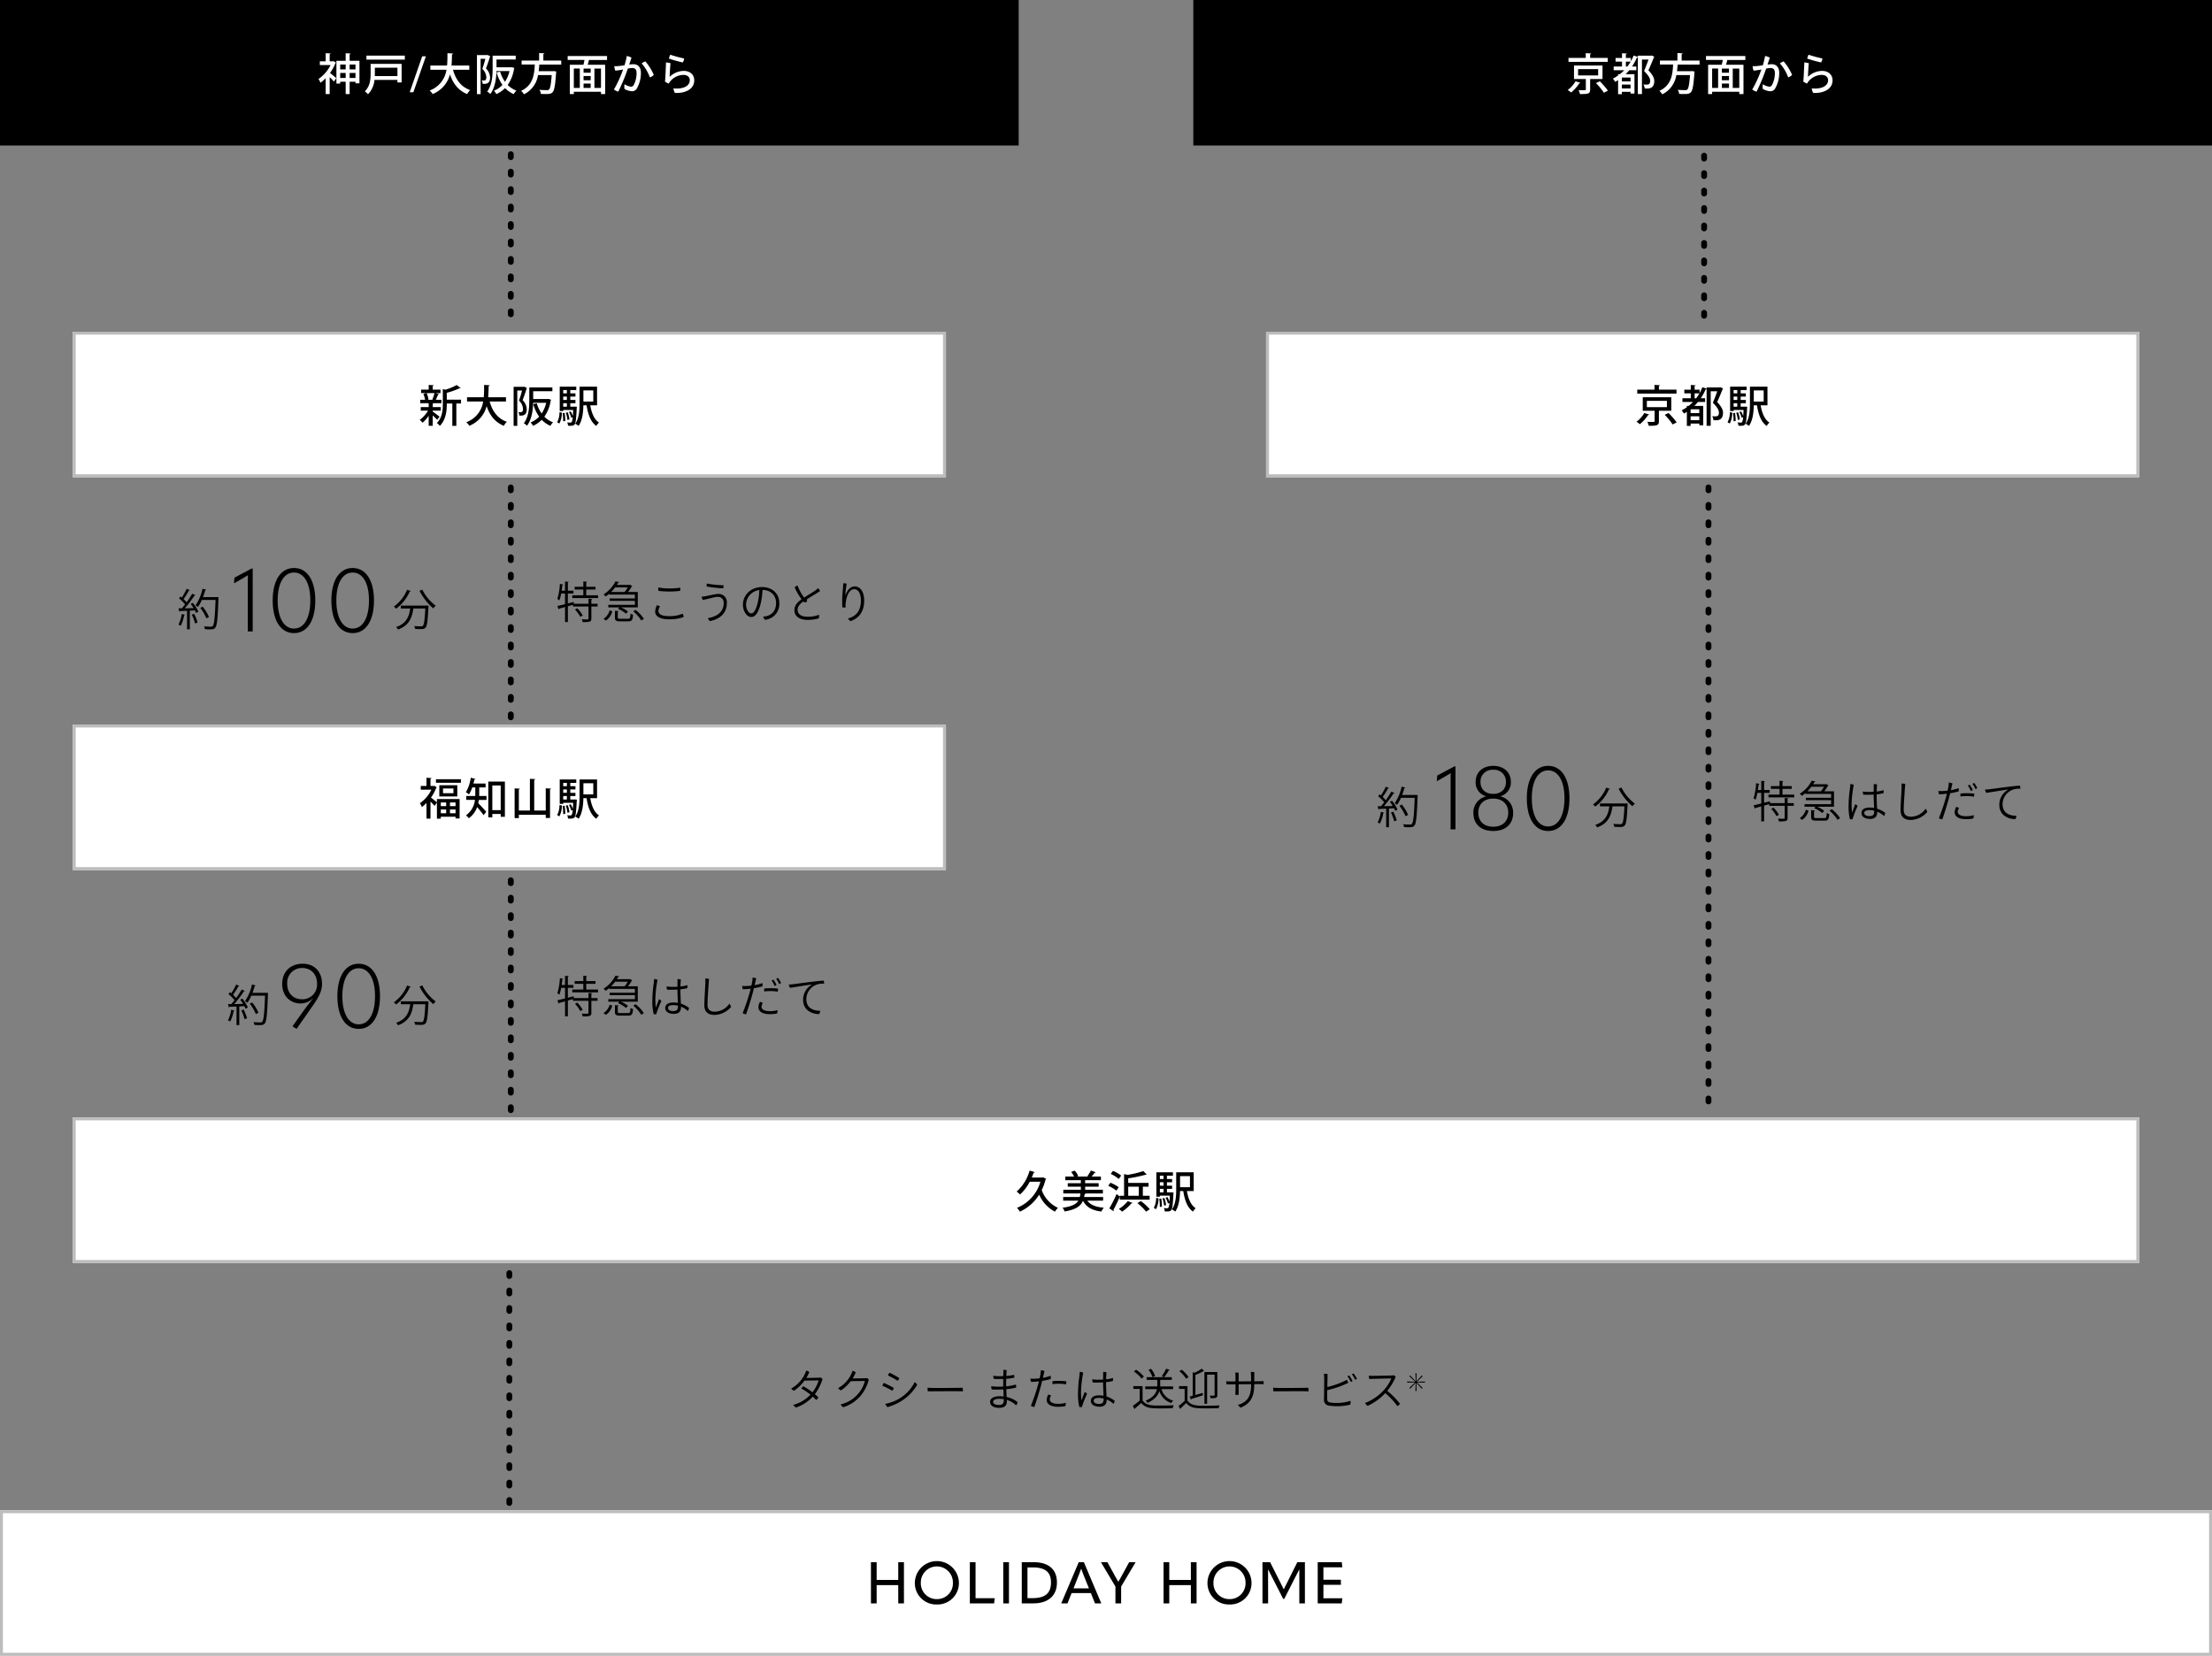 <svg xmlns="http://www.w3.org/2000/svg" width="760" height="569" viewBox="0 0 760 569"><rect x="0" y="0" width="760" height="569" fill="#808080" stroke="none"/><defs><style>.a{fill:#fff;}.b{fill:#bcbcbc;}</style></defs><g transform="translate(-423 -2199)"><rect width="350" height="50" transform="translate(423 2199)"/><rect class="a" width="300" height="50" transform="translate(448 2313)"/><path class="b" d="M1,1V49H299V1H1M0,0H300V50H0Z" transform="translate(448 2313)"/><rect class="a" width="300" height="50" transform="translate(448 2448)"/><path class="b" d="M1,1V49H299V1H1M0,0H300V50H0Z" transform="translate(448 2448)"/><rect class="a" width="710" height="50" transform="translate(448 2583)"/><path class="b" d="M1,1V49H709V1H1M0,0H710V50H0Z" transform="translate(448 2583)"/><rect class="a" width="760" height="50" transform="translate(423 2718)"/><path class="b" d="M1,1V49H759V1H1M0,0H760V50H0Z" transform="translate(423 2718)"/><rect class="a" width="300" height="50" transform="translate(858 2313)"/><path class="b" d="M1,1V49H299V1H1M0,0H300V50H0Z" transform="translate(858 2313)"/><rect width="350" height="50" transform="translate(833 2199)"/><path d="M0,56a1,1,0,0,1-1-1V54a1,1,0,0,1,1-1,1,1,0,0,1,1,1v1A1,1,0,0,1,0,56Zm0-6a1,1,0,0,1-1-1V48a1,1,0,0,1,1-1,1,1,0,0,1,1,1v1A1,1,0,0,1,0,50Zm0-6a1,1,0,0,1-1-1V42a1,1,0,0,1,1-1,1,1,0,0,1,1,1v1A1,1,0,0,1,0,44Zm0-6a1,1,0,0,1-1-1V36a1,1,0,0,1,1-1,1,1,0,0,1,1,1v1A1,1,0,0,1,0,38Zm0-6a1,1,0,0,1-1-1V30a1,1,0,0,1,1-1,1,1,0,0,1,1,1v1A1,1,0,0,1,0,32Zm0-6a1,1,0,0,1-1-1V24a1,1,0,0,1,1-1,1,1,0,0,1,1,1v1A1,1,0,0,1,0,26Zm0-6a1,1,0,0,1-1-1V18a1,1,0,0,1,1-1,1,1,0,0,1,1,1v1A1,1,0,0,1,0,20Zm0-6a1,1,0,0,1-1-1V12a1,1,0,0,1,1-1,1,1,0,0,1,1,1v1A1,1,0,0,1,0,14ZM0,8A1,1,0,0,1-1,7V6A1,1,0,0,1,0,5,1,1,0,0,1,1,6V7A1,1,0,0,1,0,8ZM0,2A1,1,0,0,1-1,1V0A1,1,0,0,1,0-1,1,1,0,0,1,1,0V1A1,1,0,0,1,0,2Z" transform="translate(598.5 2252)"/><path d="M0,80a1,1,0,0,1-1-1V78a1,1,0,0,1,1-1,1,1,0,0,1,1,1v1A1,1,0,0,1,0,80Zm0-6a1,1,0,0,1-1-1V72a1,1,0,0,1,1-1,1,1,0,0,1,1,1v1A1,1,0,0,1,0,74Zm0-6a1,1,0,0,1-1-1V66a1,1,0,0,1,1-1,1,1,0,0,1,1,1v1A1,1,0,0,1,0,68Zm0-6a1,1,0,0,1-1-1V60a1,1,0,0,1,1-1,1,1,0,0,1,1,1v1A1,1,0,0,1,0,62Zm0-6a1,1,0,0,1-1-1V54a1,1,0,0,1,1-1,1,1,0,0,1,1,1v1A1,1,0,0,1,0,56Zm0-6a1,1,0,0,1-1-1V48a1,1,0,0,1,1-1,1,1,0,0,1,1,1v1A1,1,0,0,1,0,50Zm0-6a1,1,0,0,1-1-1V42a1,1,0,0,1,1-1,1,1,0,0,1,1,1v1A1,1,0,0,1,0,44Zm0-6a1,1,0,0,1-1-1V36a1,1,0,0,1,1-1,1,1,0,0,1,1,1v1A1,1,0,0,1,0,38Zm0-6a1,1,0,0,1-1-1V30a1,1,0,0,1,1-1,1,1,0,0,1,1,1v1A1,1,0,0,1,0,32Zm0-6a1,1,0,0,1-1-1V24a1,1,0,0,1,1-1,1,1,0,0,1,1,1v1A1,1,0,0,1,0,26Zm0-6a1,1,0,0,1-1-1V18a1,1,0,0,1,1-1,1,1,0,0,1,1,1v1A1,1,0,0,1,0,20Zm0-6a1,1,0,0,1-1-1V12a1,1,0,0,1,1-1,1,1,0,0,1,1,1v1A1,1,0,0,1,0,14ZM0,8A1,1,0,0,1-1,7V6A1,1,0,0,1,0,5,1,1,0,0,1,1,6V7A1,1,0,0,1,0,8ZM0,2A1,1,0,0,1-1,1V0A1,1,0,0,1,0-1,1,1,0,0,1,1,0V1A1,1,0,0,1,0,2Z" transform="translate(598.5 2366.5)"/><path d="M0,212a1,1,0,0,1-1-1v-1a1,1,0,0,1,1-1,1,1,0,0,1,1,1v1A1,1,0,0,1,0,212Zm0-6a1,1,0,0,1-1-1v-1a1,1,0,0,1,1-1,1,1,0,0,1,1,1v1A1,1,0,0,1,0,206Zm0-6a1,1,0,0,1-1-1v-1a1,1,0,0,1,1-1,1,1,0,0,1,1,1v1A1,1,0,0,1,0,200Zm0-6a1,1,0,0,1-1-1v-1a1,1,0,0,1,1-1,1,1,0,0,1,1,1v1A1,1,0,0,1,0,194Zm0-6a1,1,0,0,1-1-1v-1a1,1,0,0,1,1-1,1,1,0,0,1,1,1v1A1,1,0,0,1,0,188Zm0-6a1,1,0,0,1-1-1v-1a1,1,0,0,1,1-1,1,1,0,0,1,1,1v1A1,1,0,0,1,0,182Zm0-6a1,1,0,0,1-1-1v-1a1,1,0,0,1,1-1,1,1,0,0,1,1,1v1A1,1,0,0,1,0,176Zm0-6a1,1,0,0,1-1-1v-1a1,1,0,0,1,1-1,1,1,0,0,1,1,1v1A1,1,0,0,1,0,170Zm0-6a1,1,0,0,1-1-1v-1a1,1,0,0,1,1-1,1,1,0,0,1,1,1v1A1,1,0,0,1,0,164Zm0-6a1,1,0,0,1-1-1v-1a1,1,0,0,1,1-1,1,1,0,0,1,1,1v1A1,1,0,0,1,0,158Zm0-6a1,1,0,0,1-1-1v-1a1,1,0,0,1,1-1,1,1,0,0,1,1,1v1A1,1,0,0,1,0,152Zm0-6a1,1,0,0,1-1-1v-1a1,1,0,0,1,1-1,1,1,0,0,1,1,1v1A1,1,0,0,1,0,146Zm0-6a1,1,0,0,1-1-1v-1a1,1,0,0,1,1-1,1,1,0,0,1,1,1v1A1,1,0,0,1,0,140Zm0-6a1,1,0,0,1-1-1v-1a1,1,0,0,1,1-1,1,1,0,0,1,1,1v1A1,1,0,0,1,0,134Zm0-6a1,1,0,0,1-1-1v-1a1,1,0,0,1,1-1,1,1,0,0,1,1,1v1A1,1,0,0,1,0,128Zm0-6a1,1,0,0,1-1-1v-1a1,1,0,0,1,1-1,1,1,0,0,1,1,1v1A1,1,0,0,1,0,122Zm0-6a1,1,0,0,1-1-1v-1a1,1,0,0,1,1-1,1,1,0,0,1,1,1v1A1,1,0,0,1,0,116Zm0-6a1,1,0,0,1-1-1v-1a1,1,0,0,1,1-1,1,1,0,0,1,1,1v1A1,1,0,0,1,0,110Zm0-6a1,1,0,0,1-1-1v-1a1,1,0,0,1,1-1,1,1,0,0,1,1,1v1A1,1,0,0,1,0,104Zm0-6a1,1,0,0,1-1-1V96a1,1,0,0,1,1-1,1,1,0,0,1,1,1v1A1,1,0,0,1,0,98Zm0-6a1,1,0,0,1-1-1V90a1,1,0,0,1,1-1,1,1,0,0,1,1,1v1A1,1,0,0,1,0,92Zm0-6a1,1,0,0,1-1-1V84a1,1,0,0,1,1-1,1,1,0,0,1,1,1v1A1,1,0,0,1,0,86Zm0-6a1,1,0,0,1-1-1V78a1,1,0,0,1,1-1,1,1,0,0,1,1,1v1A1,1,0,0,1,0,80Zm0-6a1,1,0,0,1-1-1V72a1,1,0,0,1,1-1,1,1,0,0,1,1,1v1A1,1,0,0,1,0,74Zm0-6a1,1,0,0,1-1-1V66a1,1,0,0,1,1-1,1,1,0,0,1,1,1v1A1,1,0,0,1,0,68Zm0-6a1,1,0,0,1-1-1V60a1,1,0,0,1,1-1,1,1,0,0,1,1,1v1A1,1,0,0,1,0,62Zm0-6a1,1,0,0,1-1-1V54a1,1,0,0,1,1-1,1,1,0,0,1,1,1v1A1,1,0,0,1,0,56Zm0-6a1,1,0,0,1-1-1V48a1,1,0,0,1,1-1,1,1,0,0,1,1,1v1A1,1,0,0,1,0,50Zm0-6a1,1,0,0,1-1-1V42a1,1,0,0,1,1-1,1,1,0,0,1,1,1v1A1,1,0,0,1,0,44Zm0-6a1,1,0,0,1-1-1V36a1,1,0,0,1,1-1,1,1,0,0,1,1,1v1A1,1,0,0,1,0,38Zm0-6a1,1,0,0,1-1-1V30a1,1,0,0,1,1-1,1,1,0,0,1,1,1v1A1,1,0,0,1,0,32Zm0-6a1,1,0,0,1-1-1V24a1,1,0,0,1,1-1,1,1,0,0,1,1,1v1A1,1,0,0,1,0,26Zm0-6a1,1,0,0,1-1-1V18a1,1,0,0,1,1-1,1,1,0,0,1,1,1v1A1,1,0,0,1,0,20Zm0-6a1,1,0,0,1-1-1V12a1,1,0,0,1,1-1,1,1,0,0,1,1,1v1A1,1,0,0,1,0,14ZM0,8A1,1,0,0,1-1,7V6A1,1,0,0,1,0,5,1,1,0,0,1,1,6V7A1,1,0,0,1,0,8ZM0,2A1,1,0,0,1-1,1V0A1,1,0,0,1,0-1,1,1,0,0,1,1,0V1A1,1,0,0,1,0,2Z" transform="translate(1010 2366.5)"/><path d="M0,80a1,1,0,0,1-1-1V78a1,1,0,0,1,1-1,1,1,0,0,1,1,1v1A1,1,0,0,1,0,80Zm0-6a1,1,0,0,1-1-1V72a1,1,0,0,1,1-1,1,1,0,0,1,1,1v1A1,1,0,0,1,0,74Zm0-6a1,1,0,0,1-1-1V66a1,1,0,0,1,1-1,1,1,0,0,1,1,1v1A1,1,0,0,1,0,68Zm0-6a1,1,0,0,1-1-1V60a1,1,0,0,1,1-1,1,1,0,0,1,1,1v1A1,1,0,0,1,0,62Zm0-6a1,1,0,0,1-1-1V54a1,1,0,0,1,1-1,1,1,0,0,1,1,1v1A1,1,0,0,1,0,56Zm0-6a1,1,0,0,1-1-1V48a1,1,0,0,1,1-1,1,1,0,0,1,1,1v1A1,1,0,0,1,0,50Zm0-6a1,1,0,0,1-1-1V42a1,1,0,0,1,1-1,1,1,0,0,1,1,1v1A1,1,0,0,1,0,44Zm0-6a1,1,0,0,1-1-1V36a1,1,0,0,1,1-1,1,1,0,0,1,1,1v1A1,1,0,0,1,0,38Zm0-6a1,1,0,0,1-1-1V30a1,1,0,0,1,1-1,1,1,0,0,1,1,1v1A1,1,0,0,1,0,32Zm0-6a1,1,0,0,1-1-1V24a1,1,0,0,1,1-1,1,1,0,0,1,1,1v1A1,1,0,0,1,0,26Zm0-6a1,1,0,0,1-1-1V18a1,1,0,0,1,1-1,1,1,0,0,1,1,1v1A1,1,0,0,1,0,20Zm0-6a1,1,0,0,1-1-1V12a1,1,0,0,1,1-1,1,1,0,0,1,1,1v1A1,1,0,0,1,0,14ZM0,8A1,1,0,0,1-1,7V6A1,1,0,0,1,0,5,1,1,0,0,1,1,6V7A1,1,0,0,1,0,8ZM0,2A1,1,0,0,1-1,1V0A1,1,0,0,1,0-1,1,1,0,0,1,1,0V1A1,1,0,0,1,0,2Z" transform="translate(598.5 2501.5)"/><path d="M0,80a1,1,0,0,1-1-1V78a1,1,0,0,1,1-1,1,1,0,0,1,1,1v1A1,1,0,0,1,0,80Zm0-6a1,1,0,0,1-1-1V72a1,1,0,0,1,1-1,1,1,0,0,1,1,1v1A1,1,0,0,1,0,74Zm0-6a1,1,0,0,1-1-1V66a1,1,0,0,1,1-1,1,1,0,0,1,1,1v1A1,1,0,0,1,0,68Zm0-6a1,1,0,0,1-1-1V60a1,1,0,0,1,1-1,1,1,0,0,1,1,1v1A1,1,0,0,1,0,62Zm0-6a1,1,0,0,1-1-1V54a1,1,0,0,1,1-1,1,1,0,0,1,1,1v1A1,1,0,0,1,0,56Zm0-6a1,1,0,0,1-1-1V48a1,1,0,0,1,1-1,1,1,0,0,1,1,1v1A1,1,0,0,1,0,50Zm0-6a1,1,0,0,1-1-1V42a1,1,0,0,1,1-1,1,1,0,0,1,1,1v1A1,1,0,0,1,0,44Zm0-6a1,1,0,0,1-1-1V36a1,1,0,0,1,1-1,1,1,0,0,1,1,1v1A1,1,0,0,1,0,38Zm0-6a1,1,0,0,1-1-1V30a1,1,0,0,1,1-1,1,1,0,0,1,1,1v1A1,1,0,0,1,0,32Zm0-6a1,1,0,0,1-1-1V24a1,1,0,0,1,1-1,1,1,0,0,1,1,1v1A1,1,0,0,1,0,26Zm0-6a1,1,0,0,1-1-1V18a1,1,0,0,1,1-1,1,1,0,0,1,1,1v1A1,1,0,0,1,0,20Zm0-6a1,1,0,0,1-1-1V12a1,1,0,0,1,1-1,1,1,0,0,1,1,1v1A1,1,0,0,1,0,14ZM0,8A1,1,0,0,1-1,7V6A1,1,0,0,1,0,5,1,1,0,0,1,1,6V7A1,1,0,0,1,0,8ZM0,2A1,1,0,0,1-1,1V0A1,1,0,0,1,0-1,1,1,0,0,1,1,0V1A1,1,0,0,1,0,2Z" transform="translate(598 2636.5)"/><path d="M0,56a1,1,0,0,1-1-1V54a1,1,0,0,1,1-1,1,1,0,0,1,1,1v1A1,1,0,0,1,0,56Zm0-6a1,1,0,0,1-1-1V48a1,1,0,0,1,1-1,1,1,0,0,1,1,1v1A1,1,0,0,1,0,50Zm0-6a1,1,0,0,1-1-1V42a1,1,0,0,1,1-1,1,1,0,0,1,1,1v1A1,1,0,0,1,0,44Zm0-6a1,1,0,0,1-1-1V36a1,1,0,0,1,1-1,1,1,0,0,1,1,1v1A1,1,0,0,1,0,38Zm0-6a1,1,0,0,1-1-1V30a1,1,0,0,1,1-1,1,1,0,0,1,1,1v1A1,1,0,0,1,0,32Zm0-6a1,1,0,0,1-1-1V24a1,1,0,0,1,1-1,1,1,0,0,1,1,1v1A1,1,0,0,1,0,26Zm0-6a1,1,0,0,1-1-1V18a1,1,0,0,1,1-1,1,1,0,0,1,1,1v1A1,1,0,0,1,0,20Zm0-6a1,1,0,0,1-1-1V12a1,1,0,0,1,1-1,1,1,0,0,1,1,1v1A1,1,0,0,1,0,14ZM0,8A1,1,0,0,1-1,7V6A1,1,0,0,1,0,5,1,1,0,0,1,1,6V7A1,1,0,0,1,0,8ZM0,2A1,1,0,0,1-1,1V0A1,1,0,0,1,0-1,1,1,0,0,1,1,0V1A1,1,0,0,1,0,2Z" transform="translate(1008.5 2252.5)"/><path d="M10.425,3.085h3.18v-.93h-3.18V.625c.195-.03.27-.105.285-.21L9.42.325v1.83H6.435v.93H9.42v1.98h-3.8v.96h8.85v-.96h-4.05Zm.765,3.15V7.99H6.165l-.06-.63c-.66.18-1.335.345-2,.51v-3.4H6.03V3.49H4.11V.64c.2-.03.285-.1.3-.21L3.135.355V3.49H1.98c.09-.645.18-1.29.24-1.92A.316.316,0,0,0,2.535,1.4L1.38,1.135A22.708,22.708,0,0,1,.5,6.325a5.685,5.685,0,0,1,.675.51,12.784,12.784,0,0,0,.63-2.37H3.135v3.66c-1,.24-1.92.465-2.625.615L.93,9.91a.275.275,0,0,0,.195-.24l2.01-.555v5.16H4.11V8.845l1.755-.51V8.92H11.19v4.14c0,.3-.135.3-.9.3-.375,0-.87-.015-1.41-.03a3.888,3.888,0,0,1,.315.945,8.995,8.995,0,0,0,2.415-.165c.435-.165.57-.45.57-1.05V8.92h2.13V7.99H12.18V6.52c.2-.03.285-.105.3-.21ZM9.195,12.01A10.734,10.734,0,0,0,7.35,9.55l-.8.42A10.588,10.588,0,0,1,8.37,12.475Zm17.94-7.185V6.16h-8.67v.825h8.67V8.35H18v.885h3.8l-.48.495a9.828,9.828,0,0,1,2.76,1.665l.675-.735a9.084,9.084,0,0,0-2.415-1.425h5.79V3.94H24.78a16.421,16.421,0,0,0,1.26-1.875.371.371,0,0,0,.21-.12l-.78-.51-.165.06h-4.35c.18-.285.33-.555.48-.81.18,0,.285-.075.315-.18L20.46.3A11.392,11.392,0,0,1,16.35,4.78a2.984,2.984,0,0,1,.72.72,13.9,13.9,0,0,0,1.26-.96v.285Zm-8.16-.885a14.5,14.5,0,0,0,1.38-1.59H24.7A12.383,12.383,0,0,1,23.61,3.94Zm11.25,9.225A13.638,13.638,0,0,0,27.39,10.09l-.825.48a13.753,13.753,0,0,1,2.775,3.15Zm-11.76-2.91A5,5,0,0,1,16.35,13.15l.825.6a5.432,5.432,0,0,0,2.2-3.165Zm2.805.45c.195-.03.27-.1.285-.21L20.28,10.42V12.7c0,1.035.36,1.32,1.815,1.32h2.79c1.185,0,1.5-.435,1.62-2.28a2.89,2.89,0,0,1-.885-.36c-.06,1.545-.18,1.755-.825,1.755H22.17c-.765,0-.9-.06-.9-.45ZM35.235,3.55a30.068,30.068,0,0,0,7.44,0,3.815,3.815,0,0,0,.03-1.1,23.181,23.181,0,0,1-7.545-.06A4.125,4.125,0,0,0,35.235,3.55Zm-.51,4.95a4.975,4.975,0,0,0-.615,2.16c0,1.785,1.9,2.655,4.725,2.655a13.954,13.954,0,0,0,5.04-.765,2.7,2.7,0,0,0-.315-1.14,11.959,11.959,0,0,1-4.8.825c-2.535,0-3.54-.75-3.54-1.8a3.137,3.137,0,0,1,.54-1.53A2.986,2.986,0,0,0,34.725,8.5Zm17.13-7.47a3.928,3.928,0,0,0-.06,1.035,51.331,51.331,0,0,0,5.67.615A3.791,3.791,0,0,0,57.6,1.63,34.642,34.642,0,0,1,51.855,1.03Zm5.79,6.75c0,2.715-1.92,4.575-5.445,5.145a2.624,2.624,0,0,0,.75,1.02c3.84-.825,5.79-3.075,5.775-6.225a2.814,2.814,0,0,0-3.03-3.105c-1.26,0-4.02.885-5.625.945a3.153,3.153,0,0,0,.4,1.11c1.845-.3,3.915-1.05,5.115-1.05a1.918,1.918,0,0,1,2.055,2.145Zm13.2-5.535c-3.81,0-6.585,2.67-6.585,6.075,0,2.28,1.395,4.215,2.82,4.215,1.65,0,2.61-1.92,3.285-4.665a24.65,24.65,0,0,0,.615-4.65c2.865.06,4.665,1.89,4.665,4.47,0,2.865-1.65,4.125-3.18,4.515a6.582,6.582,0,0,1-1.245.195,2.889,2.889,0,0,0,.6,1.1,5.437,5.437,0,0,0,4.935-5.79C76.755,4.465,74.295,2.245,70.845,2.245Zm-1.515,5.4c-.6,2.445-1.35,3.66-2.22,3.66-.765,0-1.77-1.17-1.77-3.09A5.113,5.113,0,0,1,69.885,3.28,21.745,21.745,0,0,1,69.33,7.645Zm17.19,4.8c-2.5,0-3.48-1.065-3.48-2.385,0-1.4,1.17-2.31,2.01-2.88a2.488,2.488,0,0,0,.4.345,3.194,3.194,0,0,0,.78-.24c.015-.27.045-.615.075-.915,1.455-.885,4.02-2.415,4.44-2.76a3.854,3.854,0,0,0-.645-.99,8.189,8.189,0,0,1-.93.765c-.75.54-2.505,1.59-3.885,2.475a16.507,16.507,0,0,1-2.28-4.17,2.81,2.81,0,0,0-.975.66A21.149,21.149,0,0,0,84.4,6.445c-1.275.915-2.445,2.01-2.445,3.72-.015,2.43,2.175,3.36,4.545,3.36A12.843,12.843,0,0,0,90.315,13a2.83,2.83,0,0,0,.075-1.245A10.131,10.131,0,0,1,86.52,12.445ZM99.435,5.17a27.068,27.068,0,0,1,.48-4.095,6.024,6.024,0,0,0-1.2-.12c0,.345-.03.84-.06,1.245-.06.84-.27,2.82-.285,4.125-.015.735,0,2.13.045,2.88a3.2,3.2,0,0,0,1.125.045,8.309,8.309,0,0,1,.15-2.37c.33-2.01,1.26-3.9,2.82-3.9,1.245,0,2.28,1.215,2.28,3.96,0,3.48-1.755,5.445-4.41,6.075a2.139,2.139,0,0,0,.855.93c2.94-.99,4.68-3.345,4.68-7.035,0-3.585-1.725-4.89-3.27-4.89-1.71,0-2.76,1.77-3.195,3.15Z" transform="translate(614 2398.5)"/><path d="M10.425,3.085h3.18v-.93h-3.18V.625c.195-.03.27-.105.285-.21L9.42.325v1.83H6.435v.93H9.42v1.98h-3.8v.96h8.85v-.96h-4.05Zm.765,3.15V7.99H6.165l-.06-.63c-.66.18-1.335.345-2,.51v-3.4H6.03V3.49H4.11V.64c.2-.03.285-.1.3-.21L3.135.355V3.49H1.98c.09-.645.18-1.29.24-1.92A.316.316,0,0,0,2.535,1.4L1.38,1.135A22.708,22.708,0,0,1,.5,6.325a5.685,5.685,0,0,1,.675.51,12.784,12.784,0,0,0,.63-2.37H3.135v3.66c-1,.24-1.92.465-2.625.615L.93,9.91a.275.275,0,0,0,.195-.24l2.01-.555v5.16H4.11V8.845l1.755-.51V8.92H11.19v4.14c0,.3-.135.3-.9.3-.375,0-.87-.015-1.41-.03a3.888,3.888,0,0,1,.315.945,8.995,8.995,0,0,0,2.415-.165c.435-.165.57-.45.57-1.05V8.92h2.13V7.99H12.18V6.52c.2-.03.285-.105.3-.21ZM9.195,12.01A10.734,10.734,0,0,0,7.35,9.55l-.8.42A10.588,10.588,0,0,1,8.37,12.475Zm17.94-7.185V6.16h-8.67v.825h8.67V8.35H18v.885h3.8l-.48.495a9.828,9.828,0,0,1,2.76,1.665l.675-.735a9.084,9.084,0,0,0-2.415-1.425h5.79V3.94H24.78a16.421,16.421,0,0,0,1.26-1.875.371.371,0,0,0,.21-.12l-.78-.51-.165.06h-4.35c.18-.285.33-.555.48-.81.18,0,.285-.075.315-.18L20.46.3A11.392,11.392,0,0,1,16.35,4.78a2.984,2.984,0,0,1,.72.72,13.9,13.9,0,0,0,1.26-.96v.285Zm-8.16-.885a14.5,14.5,0,0,0,1.38-1.59H24.7A12.383,12.383,0,0,1,23.61,3.94Zm11.25,9.225A13.638,13.638,0,0,0,27.39,10.09l-.825.48a13.753,13.753,0,0,1,2.775,3.15Zm-11.76-2.91A5,5,0,0,1,16.35,13.15l.825.6a5.432,5.432,0,0,0,2.2-3.165Zm2.805.45c.195-.03.27-.1.285-.21L20.28,10.42V12.7c0,1.035.36,1.32,1.815,1.32h2.79c1.185,0,1.5-.435,1.62-2.28a2.89,2.89,0,0,1-.885-.36c-.06,1.545-.18,1.755-.825,1.755H22.17c-.765,0-.9-.06-.9-.45ZM35.43,8.38c-.375.945-.8,2.13-.99,2.655-.06.12-.135.105-.135-.03a24.311,24.311,0,0,1-.135-2.8,39.467,39.467,0,0,1,.75-6.48,3.821,3.821,0,0,0-1.17-.3c-.03.435-.1,1.185-.165,1.68a44.631,44.631,0,0,0-.45,5.9,18.79,18.79,0,0,0,.45,4.485,2.932,2.932,0,0,0,.87.075,36.55,36.55,0,0,1,1.785-4.59A2.247,2.247,0,0,0,35.43,8.38Zm7.35-3.405a15.392,15.392,0,0,0,2.34-.4,2.646,2.646,0,0,0,.03-1.035A10.535,10.535,0,0,1,42.795,4c.015-.825.045-1.65.135-2.4a6.363,6.363,0,0,0-1.14-.15c0,.45-.015,1.5-.03,2.64a19.094,19.094,0,0,1-3.735-.075,3.076,3.076,0,0,0,.195,1.08,32.1,32.1,0,0,0,3.54-.045v.225c0,1.35.1,3.105.15,4.38a8.583,8.583,0,0,0-1.545-.135c-2.145,0-2.805.93-2.805,1.9,0,1.065.945,1.995,2.97,1.995,2.07,0,2.445-1.26,2.445-2.265v-.21a6.979,6.979,0,0,1,2.34,1.5,2.507,2.507,0,0,0,.42-1.08,8.567,8.567,0,0,0-2.79-1.44c-.06-1.305-.165-2.685-.165-4.635Zm-.84,5.835c0,1.065-.285,1.65-1.68,1.65-1.02,0-1.74-.42-1.74-1.1,0-.615.615-.96,1.8-.96a6.67,6.67,0,0,1,1.62.21Zm9.375-9.555A14.5,14.5,0,0,1,51.33,3.13C51.285,4.54,51,8.44,51,10.48c0,2.355,1.41,3.3,3.525,3.3a7.728,7.728,0,0,0,5.655-2.76A3.443,3.443,0,0,0,59.6,9.91a6.209,6.209,0,0,1-5,2.76c-1.575,0-2.52-.675-2.52-2.415,0-2.13.465-8.19.525-8.85A6.766,6.766,0,0,0,51.315,1.255Zm13.74,2.61A10.325,10.325,0,0,1,63.99,3.82a4.275,4.275,0,0,0,.225,1.125,21.383,21.383,0,0,0,2.7-.195c-.105.45-.225.93-.375,1.455a69.714,69.714,0,0,1-2.385,6.975,3.482,3.482,0,0,0,1.17.4c.69-1.86,1.695-5.115,2.235-7.125.15-.585.315-1.23.465-1.86a22.87,22.87,0,0,0,2.925-.63,4.038,4.038,0,0,0,.015-1.125,14.8,14.8,0,0,1-2.685.69c.24-1.02.45-1.9.54-2.31a5.273,5.273,0,0,0-1.23-.3,12.337,12.337,0,0,1-.3,2.175c-.03.165-.075.36-.12.615a17.942,17.942,0,0,1-2.1.15ZM76.32,1.075a2.407,2.407,0,0,0-.63.3A9.043,9.043,0,0,1,76.71,3.16a1.99,1.99,0,0,0,.645-.315A9.293,9.293,0,0,0,76.32,1.075ZM75.795,3.49a9.4,9.4,0,0,0-1.05-1.815,1.941,1.941,0,0,0-.615.3,10.759,10.759,0,0,1,1.005,1.83A1.59,1.59,0,0,0,75.795,3.49ZM73.83,4.6a19.474,19.474,0,0,0-2.235.1,3.9,3.9,0,0,0-.015,1.02,13.766,13.766,0,0,1,2.235-.135,11.98,11.98,0,0,1,2.37.21,3.606,3.606,0,0,0,.135-1.05,20.266,20.266,0,0,0-2.475-.15Zm-.285,7.89c-2.34,0-2.91-.84-2.91-1.545a2.645,2.645,0,0,1,.45-1.26,2.637,2.637,0,0,0-.96-.39,3.922,3.922,0,0,0-.54,1.8c-.03,1.53,1.47,2.415,3.855,2.415a12.013,12.013,0,0,0,2.52-.225,3.069,3.069,0,0,0,.195-1.155A8.707,8.707,0,0,1,73.545,12.49ZM80.01,3.34a2.737,2.737,0,0,0,.45,1.125c1.575-.21,6.195-1.02,7.56-1.14A5.989,5.989,0,0,0,84.93,8.6c0,3.63,3.105,4.875,5.475,4.905a2.475,2.475,0,0,0,.42-1.14c-2.115,0-4.785-.765-4.785-4.005a5.391,5.391,0,0,1,3.66-5.04,7.36,7.36,0,0,1,2.475-.285,2.767,2.767,0,0,0-.195-1.035c-1.59,0-9.465,1.11-10.485,1.23C81.225,3.265,80.625,3.325,80.01,3.34Z" transform="translate(1025 2467)"/><path d="M10.425,3.085h3.18v-.93h-3.18V.625c.195-.03.27-.105.285-.21L9.42.325v1.83H6.435v.93H9.42v1.98h-3.8v.96h8.85v-.96h-4.05Zm.765,3.15V7.99H6.165l-.06-.63c-.66.18-1.335.345-2,.51v-3.4H6.03V3.49H4.11V.64c.2-.03.285-.1.3-.21L3.135.355V3.49H1.98c.09-.645.18-1.29.24-1.92A.316.316,0,0,0,2.535,1.4L1.38,1.135A22.708,22.708,0,0,1,.5,6.325a5.685,5.685,0,0,1,.675.51,12.784,12.784,0,0,0,.63-2.37H3.135v3.66c-1,.24-1.92.465-2.625.615L.93,9.91a.275.275,0,0,0,.195-.24l2.01-.555v5.16H4.11V8.845l1.755-.51V8.92H11.19v4.14c0,.3-.135.3-.9.3-.375,0-.87-.015-1.41-.03a3.888,3.888,0,0,1,.315.945,8.995,8.995,0,0,0,2.415-.165c.435-.165.57-.45.57-1.05V8.92h2.13V7.99H12.18V6.52c.2-.03.285-.105.3-.21ZM9.195,12.01A10.734,10.734,0,0,0,7.35,9.55l-.8.42A10.588,10.588,0,0,1,8.37,12.475Zm17.94-7.185V6.16h-8.67v.825h8.67V8.35H18v.885h3.8l-.48.495a9.828,9.828,0,0,1,2.76,1.665l.675-.735a9.084,9.084,0,0,0-2.415-1.425h5.79V3.94H24.78a16.421,16.421,0,0,0,1.26-1.875.371.371,0,0,0,.21-.12l-.78-.51-.165.06h-4.35c.18-.285.33-.555.48-.81.18,0,.285-.075.315-.18L20.46.3A11.392,11.392,0,0,1,16.35,4.78a2.984,2.984,0,0,1,.72.72,13.9,13.9,0,0,0,1.26-.96v.285Zm-8.16-.885a14.5,14.5,0,0,0,1.38-1.59H24.7A12.383,12.383,0,0,1,23.61,3.94Zm11.25,9.225A13.638,13.638,0,0,0,27.39,10.09l-.825.48a13.753,13.753,0,0,1,2.775,3.15Zm-11.76-2.91A5,5,0,0,1,16.35,13.15l.825.6a5.432,5.432,0,0,0,2.2-3.165Zm2.805.45c.195-.03.27-.1.285-.21L20.28,10.42V12.7c0,1.035.36,1.32,1.815,1.32h2.79c1.185,0,1.5-.435,1.62-2.28a2.89,2.89,0,0,1-.885-.36c-.06,1.545-.18,1.755-.825,1.755H22.17c-.765,0-.9-.06-.9-.45ZM35.43,8.38c-.375.945-.8,2.13-.99,2.655-.06.12-.135.105-.135-.03a24.311,24.311,0,0,1-.135-2.8,39.467,39.467,0,0,1,.75-6.48,3.821,3.821,0,0,0-1.17-.3c-.03.435-.1,1.185-.165,1.68a44.631,44.631,0,0,0-.45,5.9,18.79,18.79,0,0,0,.45,4.485,2.932,2.932,0,0,0,.87.075,36.55,36.55,0,0,1,1.785-4.59A2.247,2.247,0,0,0,35.43,8.38Zm7.35-3.405a15.392,15.392,0,0,0,2.34-.4,2.646,2.646,0,0,0,.03-1.035A10.535,10.535,0,0,1,42.795,4c.015-.825.045-1.65.135-2.4a6.363,6.363,0,0,0-1.14-.15c0,.45-.015,1.5-.03,2.64a19.094,19.094,0,0,1-3.735-.075,3.076,3.076,0,0,0,.195,1.08,32.1,32.1,0,0,0,3.54-.045v.225c0,1.35.1,3.105.15,4.38a8.583,8.583,0,0,0-1.545-.135c-2.145,0-2.805.93-2.805,1.9,0,1.065.945,1.995,2.97,1.995,2.07,0,2.445-1.26,2.445-2.265v-.21a6.979,6.979,0,0,1,2.34,1.5,2.507,2.507,0,0,0,.42-1.08,8.567,8.567,0,0,0-2.79-1.44c-.06-1.305-.165-2.685-.165-4.635Zm-.84,5.835c0,1.065-.285,1.65-1.68,1.65-1.02,0-1.74-.42-1.74-1.1,0-.615.615-.96,1.8-.96a6.67,6.67,0,0,1,1.62.21Zm9.375-9.555A14.5,14.5,0,0,1,51.33,3.13C51.285,4.54,51,8.44,51,10.48c0,2.355,1.41,3.3,3.525,3.3a7.728,7.728,0,0,0,5.655-2.76A3.443,3.443,0,0,0,59.6,9.91a6.209,6.209,0,0,1-5,2.76c-1.575,0-2.52-.675-2.52-2.415,0-2.13.465-8.19.525-8.85A6.766,6.766,0,0,0,51.315,1.255Zm13.74,2.61A10.325,10.325,0,0,1,63.99,3.82a4.275,4.275,0,0,0,.225,1.125,21.383,21.383,0,0,0,2.7-.195c-.105.45-.225.93-.375,1.455a69.714,69.714,0,0,1-2.385,6.975,3.482,3.482,0,0,0,1.17.4c.69-1.86,1.695-5.115,2.235-7.125.15-.585.315-1.23.465-1.86a22.87,22.87,0,0,0,2.925-.63,4.038,4.038,0,0,0,.015-1.125,14.8,14.8,0,0,1-2.685.69c.24-1.02.45-1.9.54-2.31a5.273,5.273,0,0,0-1.23-.3,12.337,12.337,0,0,1-.3,2.175c-.03.165-.075.36-.12.615a17.942,17.942,0,0,1-2.1.15ZM76.32,1.075a2.407,2.407,0,0,0-.63.3A9.043,9.043,0,0,1,76.71,3.16a1.99,1.99,0,0,0,.645-.315A9.293,9.293,0,0,0,76.32,1.075ZM75.795,3.49a9.4,9.4,0,0,0-1.05-1.815,1.941,1.941,0,0,0-.615.3,10.759,10.759,0,0,1,1.005,1.83A1.59,1.59,0,0,0,75.795,3.49ZM73.83,4.6a19.474,19.474,0,0,0-2.235.1,3.9,3.9,0,0,0-.015,1.02,13.766,13.766,0,0,1,2.235-.135,11.98,11.98,0,0,1,2.37.21,3.606,3.606,0,0,0,.135-1.05,20.266,20.266,0,0,0-2.475-.15Zm-.285,7.89c-2.34,0-2.91-.84-2.91-1.545a2.645,2.645,0,0,1,.45-1.26,2.637,2.637,0,0,0-.96-.39,3.922,3.922,0,0,0-.54,1.8c-.03,1.53,1.47,2.415,3.855,2.415a12.013,12.013,0,0,0,2.52-.225,3.069,3.069,0,0,0,.195-1.155A8.707,8.707,0,0,1,73.545,12.49ZM80.01,3.34a2.737,2.737,0,0,0,.45,1.125c1.575-.21,6.195-1.02,7.56-1.14A5.989,5.989,0,0,0,84.93,8.6c0,3.63,3.105,4.875,5.475,4.905a2.475,2.475,0,0,0,.42-1.14c-2.115,0-4.785-.765-4.785-4.005a5.391,5.391,0,0,1,3.66-5.04,7.36,7.36,0,0,1,2.475-.285,2.767,2.767,0,0,0-.195-1.035c-1.59,0-9.465,1.11-10.485,1.23C81.225,3.265,80.625,3.325,80.01,3.34Z" transform="translate(614 2534)"/><path d="M11.1-9.555s-.42.045-4.065.09a12.2,12.2,0,0,0,1.02-2.025A2.547,2.547,0,0,0,7.005-12,11.059,11.059,0,0,1,1.83-5.835a2.765,2.765,0,0,0,.945.765A13.722,13.722,0,0,0,6.4-8.55l4.89-.075A12.967,12.967,0,0,1,9.15-4.53,27.652,27.652,0,0,0,6.015-6.615a3.783,3.783,0,0,0-.7.765A21.167,21.167,0,0,1,8.46-3.72,12.687,12.687,0,0,1,2.565-.21,2.955,2.955,0,0,0,3.48.7a13.89,13.89,0,0,0,5.79-3.75,13.519,13.519,0,0,1,1.14,1.14,1.991,1.991,0,0,0,.765-.885c-.345-.345-.765-.72-1.2-1.08A17.429,17.429,0,0,0,12.6-9.075a2.291,2.291,0,0,0-.645-.54,4.354,4.354,0,0,1-.855.075Zm15.93.18s-.435.045-4.08.075A11.322,11.322,0,0,0,24-11.385a2.65,2.65,0,0,0-1.065-.54A10.747,10.747,0,0,1,17.97-5.97a2.432,2.432,0,0,0,.96.78,13.327,13.327,0,0,0,3.36-3.165l4.86-.075a10.686,10.686,0,0,1-2.49,4.62A11.409,11.409,0,0,1,18.81-.36a3,3,0,0,0,.93.96,13.21,13.21,0,0,0,6-3.99,14.45,14.45,0,0,0,2.76-5.5,2.653,2.653,0,0,0-.615-.54,6.282,6.282,0,0,1-.855.075Zm8.58-1.89a4.131,4.131,0,0,0-.525.945A30.012,30.012,0,0,1,38.43-8.49,3.147,3.147,0,0,0,39-9.4,27.714,27.714,0,0,0,35.61-11.265ZM34.155-.555a3.7,3.7,0,0,0,.78,1.11,19.057,19.057,0,0,0,4.5-1.935,16.433,16.433,0,0,0,5.7-5.745,2.9,2.9,0,0,0-.855-.915A14.046,14.046,0,0,1,38.865-2.3,14.56,14.56,0,0,1,34.155-.555Zm-.51-7.2a4.784,4.784,0,0,0-.48.96,30.011,30.011,0,0,1,3.4,1.71,2.716,2.716,0,0,0,.525-.93A26.443,26.443,0,0,0,33.645-7.755ZM48.69-6.105a5.524,5.524,0,0,0,.1,1.23c1.71.015,10.1-.09,12.045.015a6.694,6.694,0,0,0-.075-1.23c-1.035.03-6.66.09-10.005.06C49.875-6.03,49.005-6.09,48.69-6.105ZM75.87-2.91c-.045-.795-.09-1.74-.135-2.7a18.373,18.373,0,0,0,3.39-.555,2.777,2.777,0,0,0-.09-1.05,16.051,16.051,0,0,1-3.33.63c-.015-.375-.015-.735-.015-1.065,0-.54.015-1.065.015-1.53a21.772,21.772,0,0,0,2.76-.36,2.258,2.258,0,0,0-.075-1.005,13.423,13.423,0,0,1-2.64.39c.03-.81.075-1.485.12-1.965a3.973,3.973,0,0,0-1.14-.12c.015.36.03.675.015,1.32-.015.2-.015.495-.03.825-.54.03-1.02.03-1.365.03a16.58,16.58,0,0,1-2.085-.135,2.56,2.56,0,0,0,.225,1.065c.84.045,1.995.06,3.21.015-.015.54-.015,1.125-.015,1.635,0,.255,0,.6.015.975-.6.03-1.185.045-1.74.045a19.8,19.8,0,0,1-2.4-.15,2.926,2.926,0,0,0,.21,1.11c1.185.045,2.6.045,3.96-.03.03.81.075,1.68.1,2.445a9.873,9.873,0,0,0-1.35-.09c-2.22,0-3.3.825-3.3,1.92C70.185-.015,71.28.81,73.32.81c2.1,0,2.61-1.14,2.61-2.19,0-.15,0-.33-.015-.54A7.36,7.36,0,0,1,79.1-.045a2.109,2.109,0,0,0,.51-1.11A8.759,8.759,0,0,0,75.87-2.91Zm-1,1.26c0,1.155-.72,1.47-1.65,1.47-1.515,0-2-.54-2-1.095,0-.57.675-1.02,2.13-1.02a9.994,9.994,0,0,1,1.515.12ZM85.1-9.195A10.325,10.325,0,0,1,84.03-9.24a4.275,4.275,0,0,0,.225,1.125,21.383,21.383,0,0,0,2.7-.2c-.1.45-.225.93-.375,1.455A69.712,69.712,0,0,1,84.195.12a3.482,3.482,0,0,0,1.17.4C86.055-1.335,87.06-4.59,87.6-6.6c.15-.585.315-1.23.465-1.86a22.871,22.871,0,0,0,2.925-.63,4.039,4.039,0,0,0,.015-1.125,14.8,14.8,0,0,1-2.685.69c.24-1.02.45-1.905.54-2.31a5.273,5.273,0,0,0-1.23-.3,12.337,12.337,0,0,1-.3,2.175c-.03.165-.075.36-.12.615a17.942,17.942,0,0,1-2.1.15Zm8.775.735a19.474,19.474,0,0,0-2.235.105,3.9,3.9,0,0,0-.015,1.02,13.766,13.766,0,0,1,2.235-.135,11.98,11.98,0,0,1,2.37.21,3.606,3.606,0,0,0,.135-1.05,20.266,20.266,0,0,0-2.475-.15ZM93.6-.57c-2.355,0-2.925-.84-2.91-1.545a2.366,2.366,0,0,1,.45-1.26,2.829,2.829,0,0,0-.975-.39,4.319,4.319,0,0,0-.54,1.8C89.61-.435,91.1.45,93.5.45A11.723,11.723,0,0,0,96,.225,3.069,3.069,0,0,0,96.195-.93,8.593,8.593,0,0,1,93.6-.57Zm9.075-4.05c-.375.945-.795,2.13-.99,2.655-.06.12-.135.1-.135-.03a24.312,24.312,0,0,1-.135-2.8,39.467,39.467,0,0,1,.75-6.48,3.821,3.821,0,0,0-1.17-.3c-.03.435-.105,1.185-.165,1.68a44.631,44.631,0,0,0-.45,5.9A18.79,18.79,0,0,0,100.83.48a2.932,2.932,0,0,0,.87.075,36.551,36.551,0,0,1,1.785-4.59A2.247,2.247,0,0,0,102.675-4.62Zm7.35-3.405a15.392,15.392,0,0,0,2.34-.4,2.646,2.646,0,0,0,.03-1.035A10.535,10.535,0,0,1,110.04-9c.015-.825.045-1.65.135-2.4a6.363,6.363,0,0,0-1.14-.15c0,.45-.015,1.5-.03,2.64a19.094,19.094,0,0,1-3.735-.075,3.076,3.076,0,0,0,.195,1.08,32.1,32.1,0,0,0,3.54-.045v.225c0,1.35.1,3.105.15,4.38a8.583,8.583,0,0,0-1.545-.135c-2.145,0-2.805.93-2.805,1.905,0,1.065.945,1.995,2.97,1.995,2.07,0,2.445-1.26,2.445-2.265v-.21a6.979,6.979,0,0,1,2.34,1.5,2.507,2.507,0,0,0,.42-1.08,8.567,8.567,0,0,0-2.79-1.44c-.06-1.305-.165-2.685-.165-4.635Zm-.84,5.835c0,1.065-.285,1.65-1.68,1.65-1.02,0-1.74-.42-1.74-1.1,0-.615.615-.96,1.8-.96a6.67,6.67,0,0,1,1.62.21ZM133.05-6.555h-4.44c.015-.18.015-.36.015-.525V-8.805H132.6v-.93h-2.61a19.072,19.072,0,0,0,1.56-2.325c.18-.015.285-.045.33-.15l-1.2-.45a16.5,16.5,0,0,1-1.5,2.58l.765.345h-5.97v.93h3.645V-7.08c0,.165,0,.345-.015.525H123.48v.93h4.02c-.285,1.35-1.17,2.85-3.885,3.975a3.516,3.516,0,0,1,.675.75c2.535-1.155,3.615-2.64,4.05-4.05a6.393,6.393,0,0,0,4.1,4.11,3.216,3.216,0,0,1,.645-.84,5.652,5.652,0,0,1-4.02-3.945h3.99Zm-6.18-3.6a8.036,8.036,0,0,0-1.41-2.46l-.855.36a8.567,8.567,0,0,1,1.365,2.52Zm-7.29-1.53a10.775,10.775,0,0,1,2.64,2.445l.795-.675a10.851,10.851,0,0,0-2.685-2.37Zm-.195,5.025v.96h2.205v3.99A25.983,25.983,0,0,1,119.22.12l.585,1.11a.2.2,0,0,0,.135-.24c.645-.51,1.44-1.185,2.175-1.845C123.63,1,125.685,1,128.775,1c1.485,0,3.135-.03,4.17-.075a3.7,3.7,0,0,1,.33-1.02c-1.17.075-3.075.12-4.695.12-2.7,0-4.845,0-6.015-1.785v-4.9ZM143.22-4.335c-.855.255-1.71.51-2.5.72V-10.5a16.64,16.64,0,0,0,2.73-1.305.276.276,0,0,0,.27-.045l-.84-.81a12.857,12.857,0,0,1-2.475,1.41l-.615-.18v8.085c-.39.105-.735.2-1.05.27l.435,1.05a.274.274,0,0,0,.195-.225c.975-.3,2.49-.78,3.96-1.26Zm-8.01-7.455a10.146,10.146,0,0,1,2.31,2.61l.84-.585a10.556,10.556,0,0,0-2.37-2.535Zm12.1,1.185v6.99c0,.24-.075.24-.765.24-.255,0-.57,0-.915-.015a3.583,3.583,0,0,1,.315.9c1.815,0,2.31-.09,2.31-1.11v-7.89h-4.44v10.9h.93v-10.02ZM135.09-6.66v.96h1.935v4.095C136.35-.96,135.57-.3,134.94.2l.57,1.02a.212.212,0,0,0,.135-.225C136.2.465,136.9-.2,137.565-.87,139.05.99,141.135.99,144.48.99,146,.99,147.66.96,148.7.93a3.3,3.3,0,0,1,.33-.96c-1.245.075-3.345.12-5.07.12-2.58,0-4.8,0-5.97-1.8V-6.66Zm25.845-1.65c.015-1.335.03-2.715.03-3.15a10.624,10.624,0,0,0-1.23-.075,9.391,9.391,0,0,1,.09,1.26c.015.42.03,1.185.03,1.965l-4.29.045c0-1.455.015-2.745.015-2.985a7.359,7.359,0,0,0-1.17-.06,10.745,10.745,0,0,1,.075,1.26l.015,1.785c-.96,0-1.665.015-1.89,0-.51-.015-.855-.03-1.29-.06a3.9,3.9,0,0,0,.12,1.095c.4-.015,1.035-.03,1.35-.03l1.71-.015c0,.9,0,1.83-.015,2.445-.015.465-.045.93-.075,1.155a5.916,5.916,0,0,0,1.155,0V-7.29l4.29-.03v.18c0,3.735-1.125,5.34-3.075,6.39a6.294,6.294,0,0,1-1.44.51,2.809,2.809,0,0,0,.945.975c3.72-1.6,4.635-4.065,4.65-8.07l2.13-.015c.39.015.78.015,1.08.03a3.563,3.563,0,0,0-.045-1.065c-.36.015-.9.045-1.245.045Zm6.5,2.205a5.524,5.524,0,0,0,.1,1.23c1.71.015,10.1-.09,12.045.015a6.694,6.694,0,0,0-.075-1.23c-1.035.03-6.66.09-10.005.06C168.615-6.03,167.745-6.09,167.43-6.105Zm27.63-4.92a2.162,2.162,0,0,0-.57.315,12.767,12.767,0,0,1,1.125,1.86,1.753,1.753,0,0,0,.6-.315A10.387,10.387,0,0,0,195.06-11.025ZM187.05-1.02c-.87-.165-1.065-.54-1.065-1.47,0-.435.015-1.515.03-2.775a33.486,33.486,0,0,0,7.215-2.52,2.983,2.983,0,0,0-.48-1.035,28.145,28.145,0,0,1-6.705,2.475c.03-1.92.075-3.93.09-4.455a5.2,5.2,0,0,0-1.26-.09,16.625,16.625,0,0,1,.105,1.935c0,.855-.06,5.595-.075,6.75A1.936,1.936,0,0,0,186.63.045,19.07,19.07,0,0,0,193.935-.3a4.26,4.26,0,0,0,.09-1.305A15.725,15.725,0,0,1,187.05-1.02Zm5.925-9A12.648,12.648,0,0,1,194.1-8.1a1.776,1.776,0,0,0,.6-.33,12.306,12.306,0,0,0-1.14-1.905A2.465,2.465,0,0,0,192.975-10.02Zm13.65,4.995a20.057,20.057,0,0,0,2.9-4.785,2.093,2.093,0,0,0-.615-.585,3.817,3.817,0,0,1-.645.075c-.765.045-6.03.135-6.57.135a13.969,13.969,0,0,1-1.41-.06,5.184,5.184,0,0,0,.18,1.14c1.11-.06,6.525-.18,7.56-.2a13.417,13.417,0,0,1-2.565,4.02A16.8,16.8,0,0,1,198.99-.855a4.349,4.349,0,0,0,.885.99,19.232,19.232,0,0,0,6.075-4.38,25.066,25.066,0,0,1,4.185,4.47,2.337,2.337,0,0,0,.855-.855A28.035,28.035,0,0,0,206.625-5.025Zm12.934-2.82L216.8-7.922l2,1.888-.282.282-1.888-2L216.713-5h-.393l.077-2.756-1.888,2-.282-.282,2-1.888-2.756.077v-.393l2.756.09-2-1.893.282-.278,1.888,2-.077-2.756h.393l-.077,2.756,1.888-2,.282.278-2,1.893,2.756-.077Z" transform="translate(693 2682)"/><path class="a" d="M140.59,4.51h-9.795V9.16h4.065v3.57c0,.27-.06.27-.975.27-.42,0-.975-.015-1.515-.03a5.152,5.152,0,0,1,.465,1.35c2.985.03,3.51-.18,3.51-1.56V9.16h4.245Zm-1.5,1.245V7.93h-6.885V5.755ZM136.345,1.9V.625c.24-.03.345-.12.36-.24L134.83.265V1.9H128.9V3.265H142.39V1.9Zm-5.01,8.025a10,10,0,0,1-2.7,3.015,6.645,6.645,0,0,1,1.155.84,13.935,13.935,0,0,0,2.85-3.165c.2.015.315-.045.36-.15ZM142.45,13.15a27.349,27.349,0,0,0-2.8-3.225l-1.305.63a22.444,22.444,0,0,1,2.715,3.315ZM152.725,1.555l-1.44-.48a15.274,15.274,0,0,1-.96,1.995V1.93h-1.71V.64c.225-.03.33-.12.345-.24L147.295.3V1.93h-2.22V3.175h2.22V4.87H144.43V6.13h3.63a14.473,14.473,0,0,1-1.515,1.365h-.6v.45A12.741,12.741,0,0,1,144.16,9.01a7.705,7.705,0,0,1,.765,1.11c.345-.18.69-.375,1.02-.585v4.83h1.29v-.8h2.985v.57h1.35V7.495h-3.045a15.429,15.429,0,0,0,1.26-1.365h2.43V4.87H150.73a19.287,19.287,0,0,0,1.7-3.105.493.493,0,0,0,.3-.06V14.32h1.41V2.47h2.25c-.4,1.17-.93,2.52-1.515,3.93,1.485,1.5,2.085,2.475,2.085,3.375,0,1.305-.615,1.305-1.47,1.305-.255,0-.555-.015-.855-.045a3.116,3.116,0,0,1,.45,1.38c.21.015.435.015.645.015.885,0,2.64,0,2.64-2.6,0-1.035-.57-2.145-2.01-3.675.735-1.605,1.41-3.21,1.9-4.5a.35.35,0,0,0,.15-.18,7.139,7.139,0,0,1-.93-.4c-.015,0-.03.015-.285.06h-4.47Zm-5.49,8.415V8.65h2.985V9.97Zm0,1.1h2.985V12.4h-2.985Zm1.38-7.89h1.65A16.6,16.6,0,0,1,149.14,4.87h-.525Zm25.32-.36h-6.15V.58c.255-.03.345-.12.36-.24L166.33.22V2.815h-6.015V4.18h4.53c-.165,3.39-.57,7.155-4.725,9.045a4.406,4.406,0,0,1,1.005,1.185,8.8,8.8,0,0,0,4.83-6.615h4.695c-.225,3.195-.51,4.62-.93,4.98a1,1,0,0,1-.735.2c-.42,0-1.485-.015-2.55-.105a2.962,2.962,0,0,1,.495,1.4c.6.03,1.185.045,1.68.045,1.35,0,1.86-.105,2.34-.615.6-.63.915-2.325,1.215-6.7a4.039,4.039,0,0,0,.06-.42l-.84-.15-.315.03h-4.89c.105-.765.165-1.53.225-2.265h7.53Zm15.735-1.56H176.14V2.6h5.775c-.1.555-.225,1.14-.36,1.65h-4.68v10.08h1.38v-.8h9.33v.8h1.44V4.255H183.01c.18-.555.345-1.155.45-1.65h6.21Zm-9.36,4.3v6.66h-2.055V5.56Zm1.29,1.425V5.56h2.445V6.985Zm3.735,5.235V5.56h2.25v6.66ZM181.6,9.58V8.125h2.445V9.58Zm2.445,1.14v1.5H181.6v-1.5ZM198.73,4.06a12.513,12.513,0,0,0-1.44.135c.33-1.02.6-1.815.78-2.37a5,5,0,0,0-1.62-.585,24.233,24.233,0,0,1-.78,3.195c-.675.1-1.3.195-1.785.24a9.889,9.889,0,0,1-1.725.06,4.865,4.865,0,0,0,.36,1.545c.885-.075,1.815-.24,2.655-.39a40.05,40.05,0,0,1-3.135,6.855,3.973,3.973,0,0,0,1.485.75,64.466,64.466,0,0,0,3.285-7.92,9.142,9.142,0,0,1,1.485-.2c.96,0,1.515.45,1.515,1.7a8.762,8.762,0,0,1-.945,4.08c-.33.525-.585.63-1.005.63a5.172,5.172,0,0,1-2.175-.84,4.586,4.586,0,0,0-.015,1.635,6.2,6.2,0,0,0,2.565.78,1.864,1.864,0,0,0,1.665-.945,10.58,10.58,0,0,0,1.4-5.46C201.295,4.915,200.1,4.06,198.73,4.06Zm4.1-.96a4.469,4.469,0,0,0-1.275.69,15.51,15.51,0,0,1,2.835,4.8,3.117,3.117,0,0,0,1.335-.855A17.723,17.723,0,0,0,202.825,3.1Zm8.1-.96a47.115,47.115,0,0,0,4.77,1.32A4.093,4.093,0,0,0,216.16,2.1,41.879,41.879,0,0,1,211.39.8,6.047,6.047,0,0,0,210.925,2.14Zm.555,1.59a8.542,8.542,0,0,0-1.56-.285c0,.585-.225,5.7-.345,6.585a4.947,4.947,0,0,0,1.275.69,7.014,7.014,0,0,1,.495-.735,6.033,6.033,0,0,1,4.545-2.25c1.38,0,2.205.765,2.205,1.815,0,1.98-2.205,3.165-5.625,2.82a4.073,4.073,0,0,0,.51,1.56c3.09.195,6.645-1.02,6.645-4.335,0-1.83-1.32-3.225-3.615-3.225a7.042,7.042,0,0,0-4.83,2.04C211.2,7.6,211.36,4.585,211.48,3.73Z" transform="translate(833 2217)"/><path class="a" d="M120.13.64c.24-.045.33-.12.345-.24L118.765.3V2.89h-3.18v7.83h1.305v-.63h1.875v4.23h1.365V10.09h2.01v.555H123.5V2.89H120.13Zm-1.365,5.22H116.89V4.165h1.875Zm3.375,0h-2.01V4.165h2.01Zm-5.25,1.215h1.875V8.8H116.89Zm3.24,0h2.01V8.8h-2.01ZM114.34,3.07h-1.065V.625c.225-.03.33-.12.345-.24l-1.725-.1V3.07h-2.01V4.345h3.7a12.653,12.653,0,0,1-4.155,4.8,5.634,5.634,0,0,1,.675,1.3,13.049,13.049,0,0,0,1.785-1.575v5.46h1.38V8.5c.555.54,1.14,1.155,1.455,1.53l.825-1.185c-.33-.27-1.53-1.275-2.16-1.77a15.5,15.5,0,0,0,1.86-3.375.341.341,0,0,0,.21-.165l-.9-.525ZM125.9,2.485H139.09V1.12H125.9Zm1.44,1.455V7.33c0,1.89-.18,4.335-2.01,6.06a5.473,5.473,0,0,1,1.11,1.005,8.023,8.023,0,0,0,2.22-4.935h7.89v.87h1.44V3.94Zm9.21,4.2h-7.77c.015-.27.015-.525.015-.78V5.26h7.755Zm9.78-6.795H145.06L140.77,13.69h1.26Zm14.91,3.165h-6.12c.135-1.335.15-2.64.165-3.825.24-.03.36-.135.375-.285l-1.92-.12c-.015,1.335,0,2.79-.135,4.23h-5.745V5.98H153.4a8.944,8.944,0,0,1-5.8,7.125,4.6,4.6,0,0,1,1.035,1.215,9.9,9.9,0,0,0,5.955-6.765c1.11,3.225,2.9,5.55,5.91,6.765a6.179,6.179,0,0,1,1.035-1.365c-3.15-1.1-4.965-3.645-5.9-6.975h5.61Zm6.09-3.585H163.87v13.41h1.26V2.215h1.635c-.27,1.035-.66,2.4-1.05,3.45a4.309,4.309,0,0,1,1.38,2.82c0,.96-.33,1.155-.765,1.155-.21,0-.51,0-.81-.015a3.311,3.311,0,0,1,.315,1.185c1.065.045,2.55.105,2.55-2.2a4.655,4.655,0,0,0-1.425-3.1c.48-1.215,1.02-2.775,1.365-3.945a.311.311,0,0,0,.135-.2l-.915-.48ZM170.59,2.44h6.6V1.135h-7.935V5.53c0,2.385-.15,5.64-1.875,7.92a4.6,4.6,0,0,1,1.08.855c1.65-2.16,2.055-5.4,2.115-7.89h4.485a10.923,10.923,0,0,1-1.56,3.675A11.79,11.79,0,0,1,171.82,6.6l-1.2.285a14.163,14.163,0,0,0,2.01,4.29,8.014,8.014,0,0,1-2.925,1.995,5.175,5.175,0,0,1,.825,1.17,9.751,9.751,0,0,0,3-2.07,9.047,9.047,0,0,0,2.97,2.07,5.15,5.15,0,0,1,.93-1.2,8.407,8.407,0,0,1-3-1.935,13.094,13.094,0,0,0,2.19-5.61.631.631,0,0,0,.12-.225,5.833,5.833,0,0,1-.84-.285,1.954,1.954,0,0,1-.24.045h-5.07Zm22.245.375h-6.15V.58c.255-.03.345-.12.36-.24L185.23.22V2.815h-6.015V4.18h4.53c-.165,3.39-.57,7.155-4.725,9.045a4.406,4.406,0,0,1,1.005,1.185,8.8,8.8,0,0,0,4.83-6.615h4.695c-.225,3.195-.51,4.62-.93,4.98a1,1,0,0,1-.735.2c-.42,0-1.485-.015-2.55-.105a2.962,2.962,0,0,1,.495,1.4c.6.03,1.185.045,1.68.045,1.35,0,1.86-.105,2.34-.615.6-.63.915-2.325,1.215-6.7a4.039,4.039,0,0,0,.06-.42l-.84-.15-.315.03h-4.89c.105-.765.165-1.53.225-2.265h7.53Zm15.735-1.56H195.04V2.6h5.775c-.1.555-.225,1.14-.36,1.65h-4.68v10.08h1.38v-.8h9.33v.8h1.44V4.255H201.91c.18-.555.345-1.155.45-1.65h6.21Zm-9.36,4.3v6.66h-2.055V5.56Zm1.29,1.425V5.56h2.445V6.985Zm3.735,5.235V5.56h2.25v6.66ZM200.5,9.58V8.125h2.445V9.58Zm2.445,1.14v1.5H200.5v-1.5ZM217.63,4.06a12.513,12.513,0,0,0-1.44.135c.33-1.02.6-1.815.78-2.37a5,5,0,0,0-1.62-.585,24.233,24.233,0,0,1-.78,3.195c-.675.1-1.3.195-1.785.24a9.889,9.889,0,0,1-1.725.06,4.865,4.865,0,0,0,.36,1.545c.885-.075,1.815-.24,2.655-.39a40.05,40.05,0,0,1-3.135,6.855,3.973,3.973,0,0,0,1.485.75,64.466,64.466,0,0,0,3.285-7.92,9.142,9.142,0,0,1,1.485-.2c.96,0,1.515.45,1.515,1.7a8.762,8.762,0,0,1-.945,4.08c-.33.525-.585.63-1.005.63a5.172,5.172,0,0,1-2.175-.84,4.586,4.586,0,0,0-.015,1.635,6.2,6.2,0,0,0,2.565.78,1.864,1.864,0,0,0,1.665-.945,10.58,10.58,0,0,0,1.4-5.46C220.195,4.915,218.995,4.06,217.63,4.06Zm4.1-.96a4.469,4.469,0,0,0-1.275.69,15.51,15.51,0,0,1,2.835,4.8,3.117,3.117,0,0,0,1.335-.855A17.723,17.723,0,0,0,221.725,3.1Zm8.1-.96a47.115,47.115,0,0,0,4.77,1.32A4.093,4.093,0,0,0,235.06,2.1,41.879,41.879,0,0,1,230.29.8,6.047,6.047,0,0,0,229.825,2.14Zm.555,1.59a8.542,8.542,0,0,0-1.56-.285c0,.585-.225,5.7-.345,6.585a4.947,4.947,0,0,0,1.275.69,7.014,7.014,0,0,1,.495-.735,6.033,6.033,0,0,1,4.545-2.25c1.38,0,2.205.765,2.205,1.815,0,1.98-2.205,3.165-5.625,2.82a4.073,4.073,0,0,0,.51,1.56c3.09.195,6.645-1.02,6.645-4.335,0-1.83-1.32-3.225-3.615-3.225a7.042,7.042,0,0,0-4.83,2.04C230.1,7.6,230.26,4.585,230.38,3.73Z" transform="translate(423 2217)"/><path d="M123.675,9.115h2.76V7.9h-2.76V6.67a.669.669,0,0,0,.27-.105h2.715V5.38h-1.92A19.336,19.336,0,0,0,125.5,3.6c.195-.015.315-.06.345-.165l-1.23-.345h1.725V1.9h-2.67V.625c.24-.03.33-.12.345-.24l-1.725-.1V1.9h-2.61V3.085h1.77l-.99.285a8.689,8.689,0,0,1,.585,2.01h-1.665V6.565h2.91V7.9h-2.73V9.115h2.5a10.072,10.072,0,0,1-2.85,3.165,5.476,5.476,0,0,1,.945,1.005,10.687,10.687,0,0,0,2.13-2.415v3.45h1.38V10.75c.57.525,1.23,1.155,1.545,1.5l.81-1.035c-.36-.315-1.86-1.455-2.355-1.785Zm4.83-3.765V2.995a24.776,24.776,0,0,0,4.38-1.575.409.409,0,0,0,.375-.075L131.9.31a17.551,17.551,0,0,1-3.93,1.62l-.825-.24V6.88c0,2.085-.195,4.635-2.055,6.495a3.383,3.383,0,0,1,1.02.99c2.355-2.355,2.4-5.97,2.4-7.695h1.9v7.665h1.38V6.67H133.4V5.35Zm-4.7.03h-1.9l.33-.1a8.168,8.168,0,0,0-.66-2.19h2.715a16.553,16.553,0,0,1-.75,2.2Zm25.035-.87h-6.12c.135-1.335.15-2.64.165-3.825.24-.03.36-.135.375-.285l-1.92-.12c-.015,1.335,0,2.79-.135,4.23h-5.745V5.98H141a8.944,8.944,0,0,1-5.8,7.125,4.6,4.6,0,0,1,1.035,1.215,9.9,9.9,0,0,0,5.955-6.765c1.11,3.225,2.9,5.55,5.91,6.765a6.179,6.179,0,0,1,1.035-1.365c-3.15-1.1-4.965-3.645-5.9-6.975h5.61Zm6.09-3.585H151.47v13.41h1.26V2.215h1.635c-.27,1.035-.66,2.4-1.05,3.45a4.309,4.309,0,0,1,1.38,2.82c0,.96-.33,1.155-.765,1.155-.21,0-.51,0-.81-.015a3.311,3.311,0,0,1,.315,1.185c1.065.045,2.55.105,2.55-2.2a4.655,4.655,0,0,0-1.425-3.1c.48-1.215,1.02-2.775,1.365-3.945a.311.311,0,0,0,.135-.2l-.915-.48ZM158.19,2.44h6.6V1.135h-7.935V5.53c0,2.385-.15,5.64-1.875,7.92a4.6,4.6,0,0,1,1.08.855c1.65-2.16,2.055-5.4,2.115-7.89h4.485a10.923,10.923,0,0,1-1.56,3.675A11.79,11.79,0,0,1,159.42,6.6l-1.2.285a14.163,14.163,0,0,0,2.01,4.29,8.014,8.014,0,0,1-2.925,1.995,5.175,5.175,0,0,1,.825,1.17,9.751,9.751,0,0,0,3-2.07,9.047,9.047,0,0,0,2.97,2.07,5.15,5.15,0,0,1,.93-1.2,8.407,8.407,0,0,1-3-1.935,13.094,13.094,0,0,0,2.19-5.61.631.631,0,0,0,.12-.225,5.833,5.833,0,0,1-.84-.285,1.954,1.954,0,0,1-.24.045h-5.07Zm14.07,5.31h-1.32V6.565h1.77V5.455h-1.77V4.285h1.77V3.175h-1.77V2.035h2.055V.865H167.31V9.25h1.2V8.89h3.42c-.03.825-.075,1.5-.12,2.04h-.015a8.35,8.35,0,0,0-.705-1.545l-.615.21a8.4,8.4,0,0,1,.795,1.98l.495-.195a3.727,3.727,0,0,1-.36,1.68.5.5,0,0,1-.435.165,8.7,8.7,0,0,1-1.1-.06,3.062,3.062,0,0,1,.3,1.14c.255.015.495.015.72.015.96,0,1.245-.12,1.53-.48.39-.465.555-1.845.735-5.64a1.946,1.946,0,0,0,.045-.39l-.675-.075Zm-3.75-2.3V4.285h1.26v1.17Zm1.26-2.28h-1.26V2.035h1.26Zm0,3.39V7.75h-1.26V6.565Zm10.365-5.7H174.12v5.79c0,2.19-.1,5.025-1.485,6.975a5.05,5.05,0,0,1,1.155.735c1.32-1.89,1.605-4.77,1.65-7.065h1.1c.495,3.18,1.41,5.7,3.345,7.08a4.375,4.375,0,0,1,.93-1.155c-1.68-1.08-2.55-3.3-3.015-5.925h2.34Zm-1.29,5.13h-3.4V2.17h3.4ZM167.22,9.655a7.15,7.15,0,0,1-.795,3.45l.765.435a7.811,7.811,0,0,0,.855-3.735Zm2.19.18a10.907,10.907,0,0,1,.54,2.46l.705-.15A10.852,10.852,0,0,0,170.07,9.7Zm-.2,2.835a16.73,16.73,0,0,0-.21-2.775l-.69.075a16.884,16.884,0,0,1,.18,2.805Z" transform="translate(448 2331)"/><path d="M124.185,3.04l-.225.06h-1.05V.625c.24-.03.33-.12.345-.24L121.53.28V3.1h-1.965V4.375h3.66A12.054,12.054,0,0,1,119.25,9.04a4.9,4.9,0,0,1,.69,1.305,12.171,12.171,0,0,0,1.59-1.4v5.385h1.38V8.485a19.905,19.905,0,0,1,1.41,1.47l.795-1.17v5.55h1.335v-.66h5.07v.585h1.395V7.585h-7.8V8.71c-.36-.285-1.44-1.17-2.04-1.62a15.041,15.041,0,0,0,1.8-3.345.384.384,0,0,0,.21-.195Zm4.11,6.99H126.45V8.77h1.845Zm1.305,0V8.77h1.92v1.26Zm-3.15,1.155h1.845v1.3H126.45Zm3.15,0h1.92v1.3H129.6ZM125.94,6.7h6.18V2.86h-6.18Zm1.275-1.11V3.97H130.8V5.59Zm-2.43-3.585h8.58V.79h-8.58ZM141.84,3.6V2.26h-4.17c.12-.465.24-.945.33-1.41a.334.334,0,0,0,.345-.18l-1.6-.39a13.679,13.679,0,0,1-1.665,4.965,8.169,8.169,0,0,1,1.05.75,10.5,10.5,0,0,0,1.125-2.4h1.05v2.25c0,.225,0,.45-.015.69H135.18v1.35h3a7.461,7.461,0,0,1-3.075,5.3,5.553,5.553,0,0,1,.96,1.005,7.873,7.873,0,0,0,2.865-3.84c.765.885,1.755,2.1,2.22,2.775l.915-1.155c-.4-.465-1.995-2.235-2.73-2.94.075-.39.15-.765.195-1.14h2.625V6.535h-2.52c.015-.225.015-.45.015-.66V3.6Zm.93,10.29h1.38V12.73h2.88V13.7h1.44V1.585h-5.7Zm1.38-10.95h2.88V11.4h-2.88Zm18.36,8.61h-3.96V1c.255-.045.36-.12.375-.255L157.065.64v10.9H153.27V4.27c.24-.03.345-.1.36-.24l-1.815-.105V14.14h1.455V13h9.24v1.1h1.47V4.255c.255-.03.345-.12.36-.24l-1.83-.12Zm9.75-3.8h-1.32V6.565h1.77V5.455h-1.77V4.285h1.77V3.175h-1.77V2.035h2.055V.865H167.31V9.25h1.2V8.89h3.42c-.03.825-.075,1.5-.12,2.04h-.015a8.35,8.35,0,0,0-.705-1.545l-.615.21a8.4,8.4,0,0,1,.795,1.98l.495-.195a3.727,3.727,0,0,1-.36,1.68.5.5,0,0,1-.435.165,8.7,8.7,0,0,1-1.1-.06,3.062,3.062,0,0,1,.3,1.14c.255.015.495.015.72.015.96,0,1.245-.12,1.53-.48.39-.465.555-1.845.735-5.64a1.946,1.946,0,0,0,.045-.39l-.675-.075Zm-3.75-2.3V4.285h1.26v1.17Zm1.26-2.28h-1.26V2.035h1.26Zm0,3.39V7.75h-1.26V6.565Zm10.365-5.7H174.12v5.79c0,2.19-.1,5.025-1.485,6.975a5.05,5.05,0,0,1,1.155.735c1.32-1.89,1.605-4.77,1.65-7.065h1.1c.495,3.18,1.41,5.7,3.345,7.08a4.375,4.375,0,0,1,.93-1.155c-1.68-1.08-2.55-3.3-3.015-5.925h2.34Zm-1.29,5.13h-3.4V2.17h3.4ZM167.22,9.655a7.15,7.15,0,0,1-.795,3.45l.765.435a7.811,7.811,0,0,0,.855-3.735Zm2.19.18a10.907,10.907,0,0,1,.54,2.46l.705-.15A10.852,10.852,0,0,0,170.07,9.7Zm-.2,2.835a16.73,16.73,0,0,0-.21-2.775l-.69.075a16.884,16.884,0,0,1,.18,2.805Z" transform="translate(448 2466)"/><path d="M333.175,2.665H329.5c.24-.555.465-1.125.66-1.695A.355.355,0,0,0,330.55.8L328.75.28a14.909,14.909,0,0,1-4.455,7.2,8.561,8.561,0,0,1,1.17,1.005,15.213,15.213,0,0,0,3.33-4.38h3.675a13.735,13.735,0,0,1-8.07,8.985,4.923,4.923,0,0,1,.99,1.305,15.128,15.128,0,0,0,6.645-5.85,11.97,11.97,0,0,0,5.415,5.835,6.337,6.337,0,0,1,1.065-1.29,10.675,10.675,0,0,1-5.6-6.12,18.519,18.519,0,0,0,1.32-3.63.362.362,0,0,0,.21-.21l-1.02-.54Zm20.835,6.69h-6.525c.075-.33.135-.66.2-1.02a.383.383,0,0,0,.345-.2h5.9V6.865h-6.09V5.815h4.635V4.6H347.83V3.58h5.415V2.32h-3.2A15.1,15.1,0,0,0,351.13.985c.2,0,.315-.03.36-.135l-1.665-.6a11.893,11.893,0,0,1-1.23,1.92l.375.15h-3.975l.465-.21A6.013,6.013,0,0,0,344.215.28l-1.2.48a7.34,7.34,0,0,1,1.02,1.56h-3V3.58h5.325V4.6h-4.5V5.815h4.5v1.05h-6.03V8.14h5.88A9.287,9.287,0,0,1,346,9.355h-5.715V10.6h5.22c-.735,1.215-2.22,2.01-5.43,2.445a4.835,4.835,0,0,1,.7,1.275c4.005-.66,5.565-1.89,6.315-3.69,1.14,2.2,3.075,3.315,6.315,3.72a5.165,5.165,0,0,1,.87-1.32c-2.79-.225-4.65-.96-5.685-2.43h5.415Zm15.975.915V8.935H367.66V5.815h1.965V4.5h-6.99V2.935a47.906,47.906,0,0,0,6-1.245c.21,0,.255,0,.36-.06L367.825.445A35.539,35.539,0,0,1,362.41,1.75l-1.2-.285v7.47h-1.47V9.19l-1.11-.855a44.111,44.111,0,0,1-2.49,4.935l1.455.96a.425.425,0,0,0,.06-.195.405.405,0,0,0-.105-.255,48.255,48.255,0,0,0,2.19-4.545V10.27ZM366.25,5.815v3.12h-3.615V5.815ZM356.62,1.42a11.48,11.48,0,0,1,2.76,1.74l.825-1.17A11.8,11.8,0,0,0,357.4.37Zm-.855,4.095a11.934,11.934,0,0,1,2.8,1.65l.81-1.17a12.514,12.514,0,0,0-2.865-1.545Zm14.28,8.04a19.021,19.021,0,0,0-3.075-2.82l-1.185.72a18.491,18.491,0,0,1,2.985,2.925Zm-7.575-2.79a11.183,11.183,0,0,1-3.06,2.685,11.223,11.223,0,0,1,1.125.93,14.974,14.974,0,0,0,3.21-2.85.343.343,0,0,0,.375-.135ZM377.26,7.75h-1.32V6.565h1.77V5.455h-1.77V4.285h1.77V3.175h-1.77V2.035h2.055V.865H372.31V9.25h1.2V8.89h3.42c-.03.825-.075,1.5-.12,2.04H376.8a8.351,8.351,0,0,0-.705-1.545l-.615.21a8.4,8.4,0,0,1,.795,1.98l.5-.195a3.727,3.727,0,0,1-.36,1.68.5.5,0,0,1-.435.165,8.7,8.7,0,0,1-1.1-.06,3.062,3.062,0,0,1,.3,1.14c.255.015.5.015.72.015.96,0,1.245-.12,1.53-.48.39-.465.555-1.845.735-5.64a1.946,1.946,0,0,0,.045-.39l-.675-.075Zm-3.75-2.3V4.285h1.26v1.17Zm1.26-2.28h-1.26V2.035h1.26Zm0,3.39V7.75h-1.26V6.565Zm10.365-5.7H379.12v5.79c0,2.19-.1,5.025-1.485,6.975a5.051,5.051,0,0,1,1.155.735c1.32-1.89,1.6-4.77,1.65-7.065h1.1c.495,3.18,1.41,5.7,3.345,7.08a4.376,4.376,0,0,1,.93-1.155c-1.68-1.08-2.55-3.3-3.015-5.925h2.34Zm-1.29,5.13h-3.4V2.17h3.4ZM372.22,9.655a7.15,7.15,0,0,1-.8,3.45l.765.435a7.811,7.811,0,0,0,.855-3.735Zm2.19.18a10.908,10.908,0,0,1,.54,2.46l.7-.15A10.851,10.851,0,0,0,375.07,9.7Zm-.2,2.835a16.728,16.728,0,0,0-.21-2.775l-.69.075a16.883,16.883,0,0,1,.18,2.805Z" transform="translate(448 2601)"/><path d="M301.2,19V12.72h7.42V19h1.96V4.84h-1.96v6.1H301.2V4.84h-1.96V19Zm20.7.38a7.336,7.336,0,0,0,7.56-7.46,7.571,7.571,0,0,0-15.14,0A7.34,7.34,0,0,0,321.9,19.38Zm0-1.84a5.431,5.431,0,0,1-5.52-5.62,5.511,5.511,0,1,1,11.02,0A5.415,5.415,0,0,1,321.9,17.54ZM333.22,19h8.34l.22-1.78h-6.6V4.84h-1.96Zm11.48,0h1.96V4.84H344.7Zm10.32,0c5.12,0,8.12-2.62,8.12-7.16,0-4.5-2.8-7-8.12-7h-3.96V19Zm-2-12.36h1.76c4.36,0,6.32,1.62,6.32,5.18,0,3.7-2.04,5.38-6.32,5.38h-1.76ZM378.38,19,372.4,4.84h-1.76L364.62,19h2.16l1.4-3.54h6.62L376.22,19ZM370.5,9.64c.38-.92.68-1.74.96-2.54h.04c.26.8.58,1.62.94,2.54l1.7,4.2h-5.3ZM385.2,19V13.22l4.98-8.38h-2.22l-2.1,3.84c-.5.96-1.06,1.9-1.6,2.86h-.06c-.54-.96-1.1-1.9-1.62-2.88l-2.1-3.82h-2.22l4.98,8.38V19Zm16.54,0V12.72h7.42V19h1.96V4.84h-1.96v6.1h-7.42V4.84h-1.96V19Zm20.7.38A7.336,7.336,0,0,0,430,11.92a7.571,7.571,0,0,0-15.14,0A7.34,7.34,0,0,0,422.44,19.38Zm0-1.84a5.431,5.431,0,0,1-5.52-5.62,5.511,5.511,0,1,1,11.02,0A5.415,5.415,0,0,1,422.44,17.54Zm13.94-12.7h-2.62V19h1.94l-.02-11.62h.04l5.16,10.08h.36l5.14-10.08h.04V19h1.92V4.84h-2.6l-4.64,9.3h-.04ZM452.74,19H461l.2-1.76h-6.5V12.62h6V10.88h-6V6.6h6.5L461,4.84h-8.26Z" transform="translate(423 2731)"/><path d="M139.215,4.51H129.42V9.16h4.065v3.57c0,.27-.06.27-.975.27-.42,0-.975-.015-1.515-.03a5.152,5.152,0,0,1,.465,1.35c2.985.03,3.51-.18,3.51-1.56V9.16h4.245Zm-1.5,1.245V7.93H130.83V5.755ZM134.97,1.9V.625c.24-.03.345-.12.36-.24l-1.875-.12V1.9H127.53V3.265h13.485V1.9Zm-5.01,8.025a10,10,0,0,1-2.7,3.015,6.645,6.645,0,0,1,1.155.84,13.935,13.935,0,0,0,2.85-3.165c.2.015.315-.045.36-.15Zm11.115,3.225a27.349,27.349,0,0,0-2.8-3.225l-1.305.63a22.444,22.444,0,0,1,2.715,3.315ZM151.35,1.555l-1.44-.48a15.274,15.274,0,0,1-.96,1.995V1.93h-1.71V.64c.225-.03.33-.12.345-.24L145.92.3V1.93H143.7V3.175h2.22V4.87h-2.865V6.13h3.63a14.473,14.473,0,0,1-1.515,1.365h-.6v.45a12.741,12.741,0,0,1-1.785,1.065,7.705,7.705,0,0,1,.765,1.11c.345-.18.69-.375,1.02-.585v4.83h1.29v-.8h2.985v.57h1.35V7.495H147.15a15.429,15.429,0,0,0,1.26-1.365h2.43V4.87h-1.485a19.287,19.287,0,0,0,1.7-3.105.493.493,0,0,0,.3-.06V14.32h1.41V2.47h2.25c-.4,1.17-.93,2.52-1.515,3.93,1.485,1.5,2.085,2.475,2.085,3.375,0,1.305-.615,1.305-1.47,1.305-.255,0-.555-.015-.855-.045a3.116,3.116,0,0,1,.45,1.38c.21.015.435.015.645.015.885,0,2.64,0,2.64-2.6,0-1.035-.57-2.145-2.01-3.675.735-1.605,1.41-3.21,1.9-4.5a.35.35,0,0,0,.15-.18,7.139,7.139,0,0,1-.93-.4c-.015,0-.03.015-.285.06h-4.47ZM145.86,9.97V8.65h2.985V9.97Zm0,1.1h2.985V12.4H145.86Zm1.38-7.89h1.65a16.6,16.6,0,0,1-1.125,1.695h-.525ZM164.385,7.75h-1.32V6.565h1.77V5.455h-1.77V4.285h1.77V3.175h-1.77V2.035h2.055V.865h-5.685V9.25h1.2V8.89h3.42c-.03.825-.075,1.5-.12,2.04h-.015a8.35,8.35,0,0,0-.705-1.545l-.615.21a8.4,8.4,0,0,1,.795,1.98l.495-.195a3.727,3.727,0,0,1-.36,1.68.5.5,0,0,1-.435.165,8.7,8.7,0,0,1-1.1-.06,3.062,3.062,0,0,1,.3,1.14c.255.015.495.015.72.015.96,0,1.245-.12,1.53-.48.39-.465.555-1.845.735-5.64a1.946,1.946,0,0,0,.045-.39l-.675-.075Zm-3.75-2.3V4.285h1.26v1.17Zm1.26-2.28h-1.26V2.035h1.26Zm0,3.39V7.75h-1.26V6.565ZM172.26.865h-6.015v5.79c0,2.19-.1,5.025-1.485,6.975a5.05,5.05,0,0,1,1.155.735c1.32-1.89,1.605-4.77,1.65-7.065h1.1c.495,3.18,1.41,5.7,3.345,7.08a4.375,4.375,0,0,1,.93-1.155c-1.68-1.08-2.55-3.3-3.015-5.925h2.34Zm-1.29,5.13h-3.4V2.17h3.4Zm-11.625,3.66a7.15,7.15,0,0,1-.795,3.45l.765.435a7.811,7.811,0,0,0,.855-3.735Zm2.19.18a10.907,10.907,0,0,1,.54,2.46l.705-.15A10.852,10.852,0,0,0,162.2,9.7Zm-.2,2.835a16.73,16.73,0,0,0-.21-2.775l-.69.075a16.884,16.884,0,0,1,.18,2.805Z" transform="translate(858 2331)"/><g transform="translate(33 860)"><path d="M13.32-9.81H8.745a22.922,22.922,0,0,0,.765-2.37c.165.015.3-.03.33-.165l-1.26-.33A16.488,16.488,0,0,1,6.18-6.96a7.138,7.138,0,0,1,.825.54,12.473,12.473,0,0,0,1.35-2.415h4.71C12.84-2.73,12.585-.405,12.09.12a.757.757,0,0,1-.66.24c-.375,0-1.32-.015-2.355-.1a2.163,2.163,0,0,1,.33.96c.6.045,1.215.06,1.725.06,1.035,0,1.44-.09,1.845-.585.6-.735.84-3.09,1.08-10.125a2.694,2.694,0,0,0,.03-.33l-.54-.06ZM3.135-12.66a22.1,22.1,0,0,1-1.665,3C1.3-9.78,1.155-9.9,1-10.02L.51-9.375A13.551,13.551,0,0,1,2.58-7.29c-.375.495-.75.945-1.11,1.35H.345l.27,1.125A.254.254,0,0,0,.84-5.01c.66-.015,1.5-.06,2.43-.09V1.275h.945v-6.42l1.74-.09a8.939,8.939,0,0,1,.42.885l.78-.45a13.347,13.347,0,0,0-1.89-3.03c-.15.09-.315.165-.735.39a12.6,12.6,0,0,1,.99,1.425c-1.05.03-2.085.045-3.045.06a38.434,38.434,0,0,0,3.33-4.38c.165,0,.285-.03.33-.12l-1.08-.51A34.981,34.981,0,0,1,3.12-8.01,11.58,11.58,0,0,0,2.07-9.135a27.2,27.2,0,0,0,1.845-2.94.32.32,0,0,0,.315-.12Zm4.68,6.57A15.789,15.789,0,0,1,9.915-2.5l.885-.48A15.31,15.31,0,0,0,8.64-6.51Zm-.93,5.025A15.852,15.852,0,0,0,5.715-4.05l-.81.285A14.651,14.651,0,0,1,6.015-.75ZM1.44-4A12.182,12.182,0,0,1,.33-.36,7.271,7.271,0,0,1,1.1.03a12.689,12.689,0,0,0,1.17-3.6c.18,0,.27-.06.3-.15Z" transform="translate(451 1554)"/><path d="M9.135-11.97a19.805,19.805,0,0,0,4.74,6.045,4.786,4.786,0,0,1,.84-.9,15.748,15.748,0,0,1-4.62-5.535Zm-4.26-.36A13.434,13.434,0,0,1,.315-6.54a6.244,6.244,0,0,1,.8.72A14.9,14.9,0,0,0,5.8-11.76c.2.015.3-.03.36-.135ZM2.715-6.885v.99H5.94C5.58-3.255,4.725-.735,1.1.48a3.467,3.467,0,0,1,.645.855c4.02-1.44,4.86-4.35,5.265-7.23H11.13c-.2,3.99-.435,5.55-.825,5.94-.15.165-.33.2-.645.2C9.3.24,8.325.225,7.3.135a2.339,2.339,0,0,1,.33,1c.645.045,1.29.06,1.8.06.915,0,1.365-.045,1.785-.525.525-.57.75-2.31.99-7.155,0-.12.015-.255.015-.36l-.57-.06-.24.015Z" transform="translate(525 1554)"/><path d="M-18.18,0V-21.63h-.36l-5.91,3.15-.15,1.77.18.09,3.12-1.8c.48-.27.93-.54,1.41-.87l.06.03c-.03.75-.03,1.44-.03,2.52V0ZM-3.99.57C.54.57,3.33-3.66,3.33-10.65c0-6.93-2.79-11.16-7.32-11.16s-7.32,4.23-7.32,11.16C-11.31-3.66-8.52.57-3.99.57Zm0-1.56c-3.45,0-5.61-3.69-5.61-9.66s2.13-9.6,5.61-9.6c3.45,0,5.61,3.63,5.61,9.57C1.62-4.65-.51-.99-3.99-.99ZM16.17.57c4.53,0,7.32-4.23,7.32-11.22,0-6.93-2.79-11.16-7.32-11.16S8.85-17.58,8.85-10.65C8.85-3.66,11.64.57,16.17.57Zm0-1.56c-3.45,0-5.61-3.69-5.61-9.66s2.13-9.6,5.61-9.6c3.45,0,5.61,3.63,5.61,9.57C21.78-4.65,19.65-.99,16.17-.99Z" transform="translate(495 1556)"/></g><g transform="translate(445 928)"><path d="M13.32-9.81H8.745a22.922,22.922,0,0,0,.765-2.37c.165.015.3-.03.33-.165l-1.26-.33A16.488,16.488,0,0,1,6.18-6.96a7.138,7.138,0,0,1,.825.54,12.473,12.473,0,0,0,1.35-2.415h4.71C12.84-2.73,12.585-.405,12.09.12a.757.757,0,0,1-.66.24c-.375,0-1.32-.015-2.355-.1a2.163,2.163,0,0,1,.33.96c.6.045,1.215.06,1.725.06,1.035,0,1.44-.09,1.845-.585.6-.735.84-3.09,1.08-10.125a2.694,2.694,0,0,0,.03-.33l-.54-.06ZM3.135-12.66a22.1,22.1,0,0,1-1.665,3C1.3-9.78,1.155-9.9,1-10.02L.51-9.375A13.551,13.551,0,0,1,2.58-7.29c-.375.495-.75.945-1.11,1.35H.345l.27,1.125A.254.254,0,0,0,.84-5.01c.66-.015,1.5-.06,2.43-.09V1.275h.945v-6.42l1.74-.09a8.939,8.939,0,0,1,.42.885l.78-.45a13.347,13.347,0,0,0-1.89-3.03c-.15.09-.315.165-.735.39a12.6,12.6,0,0,1,.99,1.425c-1.05.03-2.085.045-3.045.06a38.434,38.434,0,0,0,3.33-4.38c.165,0,.285-.03.33-.12l-1.08-.51A34.981,34.981,0,0,1,3.12-8.01,11.58,11.58,0,0,0,2.07-9.135a27.2,27.2,0,0,0,1.845-2.94.32.32,0,0,0,.315-.12Zm4.68,6.57A15.789,15.789,0,0,1,9.915-2.5l.885-.48A15.31,15.31,0,0,0,8.64-6.51Zm-.93,5.025A15.852,15.852,0,0,0,5.715-4.05l-.81.285A14.651,14.651,0,0,1,6.015-.75ZM1.44-4A12.182,12.182,0,0,1,.33-.36,7.271,7.271,0,0,1,1.1.03a12.689,12.689,0,0,0,1.17-3.6c.18,0,.27-.06.3-.15Z" transform="translate(451 1554)"/><path d="M9.135-11.97a19.805,19.805,0,0,0,4.74,6.045,4.786,4.786,0,0,1,.84-.9,15.748,15.748,0,0,1-4.62-5.535Zm-4.26-.36A13.434,13.434,0,0,1,.315-6.54a6.244,6.244,0,0,1,.8.72A14.9,14.9,0,0,0,5.8-11.76c.2.015.3-.03.36-.135ZM2.715-6.885v.99H5.94C5.58-3.255,4.725-.735,1.1.48a3.467,3.467,0,0,1,.645.855c4.02-1.44,4.86-4.35,5.265-7.23H11.13c-.2,3.99-.435,5.55-.825,5.94-.15.165-.33.2-.645.2C9.3.24,8.325.225,7.3.135a2.339,2.339,0,0,1,.33,1c.645.045,1.29.06,1.8.06.915,0,1.365-.045,1.785-.525.525-.57.75-2.31.99-7.155,0-.12.015-.255.015-.36l-.57-.06-.24.015Z" transform="translate(525 1554)"/><path d="M-16.92,0V-21.63h-.36l-5.91,3.15-.15,1.77.18.09,3.12-1.8c.48-.27.93-.54,1.41-.87l.06.03c-.03.75-.03,1.44-.03,2.52V0ZM-3.96.57C.36.57,2.88-1.86,2.88-5.61a5.664,5.664,0,0,0-4.44-5.73A4.918,4.918,0,0,0,2.1-16.38c0-3.15-2.37-5.43-6.06-5.43s-6.03,2.28-6.03,5.43a4.874,4.874,0,0,0,3.66,5.04,5.664,5.664,0,0,0-4.44,5.73C-10.77-1.86-8.25.57-3.96.57Zm0-12.75c-2.7,0-4.38-1.59-4.38-4.11a4.058,4.058,0,0,1,4.38-4.17A4.058,4.058,0,0,1,.42-16.29C.42-13.77-1.29-12.18-3.96-12.18Zm0,11.28c-3.18,0-5.13-1.86-5.13-4.83,0-2.94,1.98-4.83,5.13-4.83S1.2-8.67,1.2-5.73C1.2-2.76-.75-.9-3.96-.9ZM14.91.57c4.53,0,7.32-4.23,7.32-11.22,0-6.93-2.79-11.16-7.32-11.16S7.59-17.58,7.59-10.65C7.59-3.66,10.38.57,14.91.57Zm0-1.56c-3.45,0-5.61-3.69-5.61-9.66s2.13-9.6,5.61-9.6c3.45,0,5.61,3.63,5.61,9.57C20.52-4.65,18.39-.99,14.91-.99Z" transform="translate(495 1556)"/></g><g transform="translate(42 996)"><path d="M13.32-9.81H8.745a22.922,22.922,0,0,0,.765-2.37c.165.015.3-.03.33-.165l-1.26-.33A16.488,16.488,0,0,1,6.18-6.96a7.138,7.138,0,0,1,.825.54,12.473,12.473,0,0,0,1.35-2.415h4.71C12.84-2.73,12.585-.405,12.09.12a.757.757,0,0,1-.66.24c-.375,0-1.32-.015-2.355-.1a2.163,2.163,0,0,1,.33.96c.6.045,1.215.06,1.725.06,1.035,0,1.44-.09,1.845-.585.6-.735.84-3.09,1.08-10.125a2.694,2.694,0,0,0,.03-.33l-.54-.06ZM3.135-12.66a22.1,22.1,0,0,1-1.665,3C1.3-9.78,1.155-9.9,1-10.02L.51-9.375A13.551,13.551,0,0,1,2.58-7.29c-.375.495-.75.945-1.11,1.35H.345l.27,1.125A.254.254,0,0,0,.84-5.01c.66-.015,1.5-.06,2.43-.09V1.275h.945v-6.42l1.74-.09a8.939,8.939,0,0,1,.42.885l.78-.45a13.347,13.347,0,0,0-1.89-3.03c-.15.09-.315.165-.735.39a12.6,12.6,0,0,1,.99,1.425c-1.05.03-2.085.045-3.045.06a38.434,38.434,0,0,0,3.33-4.38c.165,0,.285-.03.33-.12l-1.08-.51A34.981,34.981,0,0,1,3.12-8.01,11.58,11.58,0,0,0,2.07-9.135a27.2,27.2,0,0,0,1.845-2.94.32.32,0,0,0,.315-.12Zm4.68,6.57A15.789,15.789,0,0,1,9.915-2.5l.885-.48A15.31,15.31,0,0,0,8.64-6.51Zm-.93,5.025A15.852,15.852,0,0,0,5.715-4.05l-.81.285A14.651,14.651,0,0,1,6.015-.75ZM1.44-4A12.182,12.182,0,0,1,.33-.36,7.271,7.271,0,0,1,1.1.03a12.689,12.689,0,0,0,1.17-3.6c.18,0,.27-.06.3-.15Z" transform="translate(459 1554)"/><path d="M9.135-11.97a19.805,19.805,0,0,0,4.74,6.045,4.786,4.786,0,0,1,.84-.9,15.748,15.748,0,0,1-4.62-5.535Zm-4.26-.36A13.434,13.434,0,0,1,.315-6.54a6.244,6.244,0,0,1,.8.72A14.9,14.9,0,0,0,5.8-11.76c.2.015.3-.03.36-.135ZM2.715-6.885v.99H5.94C5.58-3.255,4.725-.735,1.1.48a3.467,3.467,0,0,1,.645.855c4.02-1.44,4.86-4.35,5.265-7.23H11.13c-.2,3.99-.435,5.55-.825,5.94-.15.165-.33.2-.645.2C9.3.24,8.325.225,7.3.135a2.339,2.339,0,0,1,.33,1c.645.045,1.29.06,1.8.06.915,0,1.365-.045,1.785-.525.525-.57.75-2.31.99-7.155,0-.12.015-.255.015-.36l-.57-.06-.24.015Z" transform="translate(516 1554)"/><path d="M-6.9-6.87C-4.92-9.69-3.36-12-3.36-14.88c0-4.2-2.61-6.93-6.66-6.93-4.23,0-7.02,2.76-7.02,6.99,0,3.96,2.64,6.66,6.33,6.66A6.04,6.04,0,0,0-6.57-9.84l.06.03C-7.65-8.37-8.52-7.23-9.3-6.21L-13.41-.45l.03.27,1.29.75ZM-10.2-9.6c-3.09,0-5.13-2.1-5.13-5.37a5.074,5.074,0,0,1,5.19-5.37c3,0,5.07,2.16,5.07,5.37A5.028,5.028,0,0,1-10.2-9.6ZM9.24.57c4.53,0,7.32-4.23,7.32-11.22,0-6.93-2.79-11.16-7.32-11.16S1.92-17.58,1.92-10.65C1.92-3.66,4.71.57,9.24.57Zm0-1.56c-3.45,0-5.61-3.69-5.61-9.66s2.13-9.6,5.61-9.6c3.45,0,5.61,3.63,5.61,9.57C14.85-4.65,12.72-.99,9.24-.99Z" transform="translate(495 1556)"/></g></g></svg>